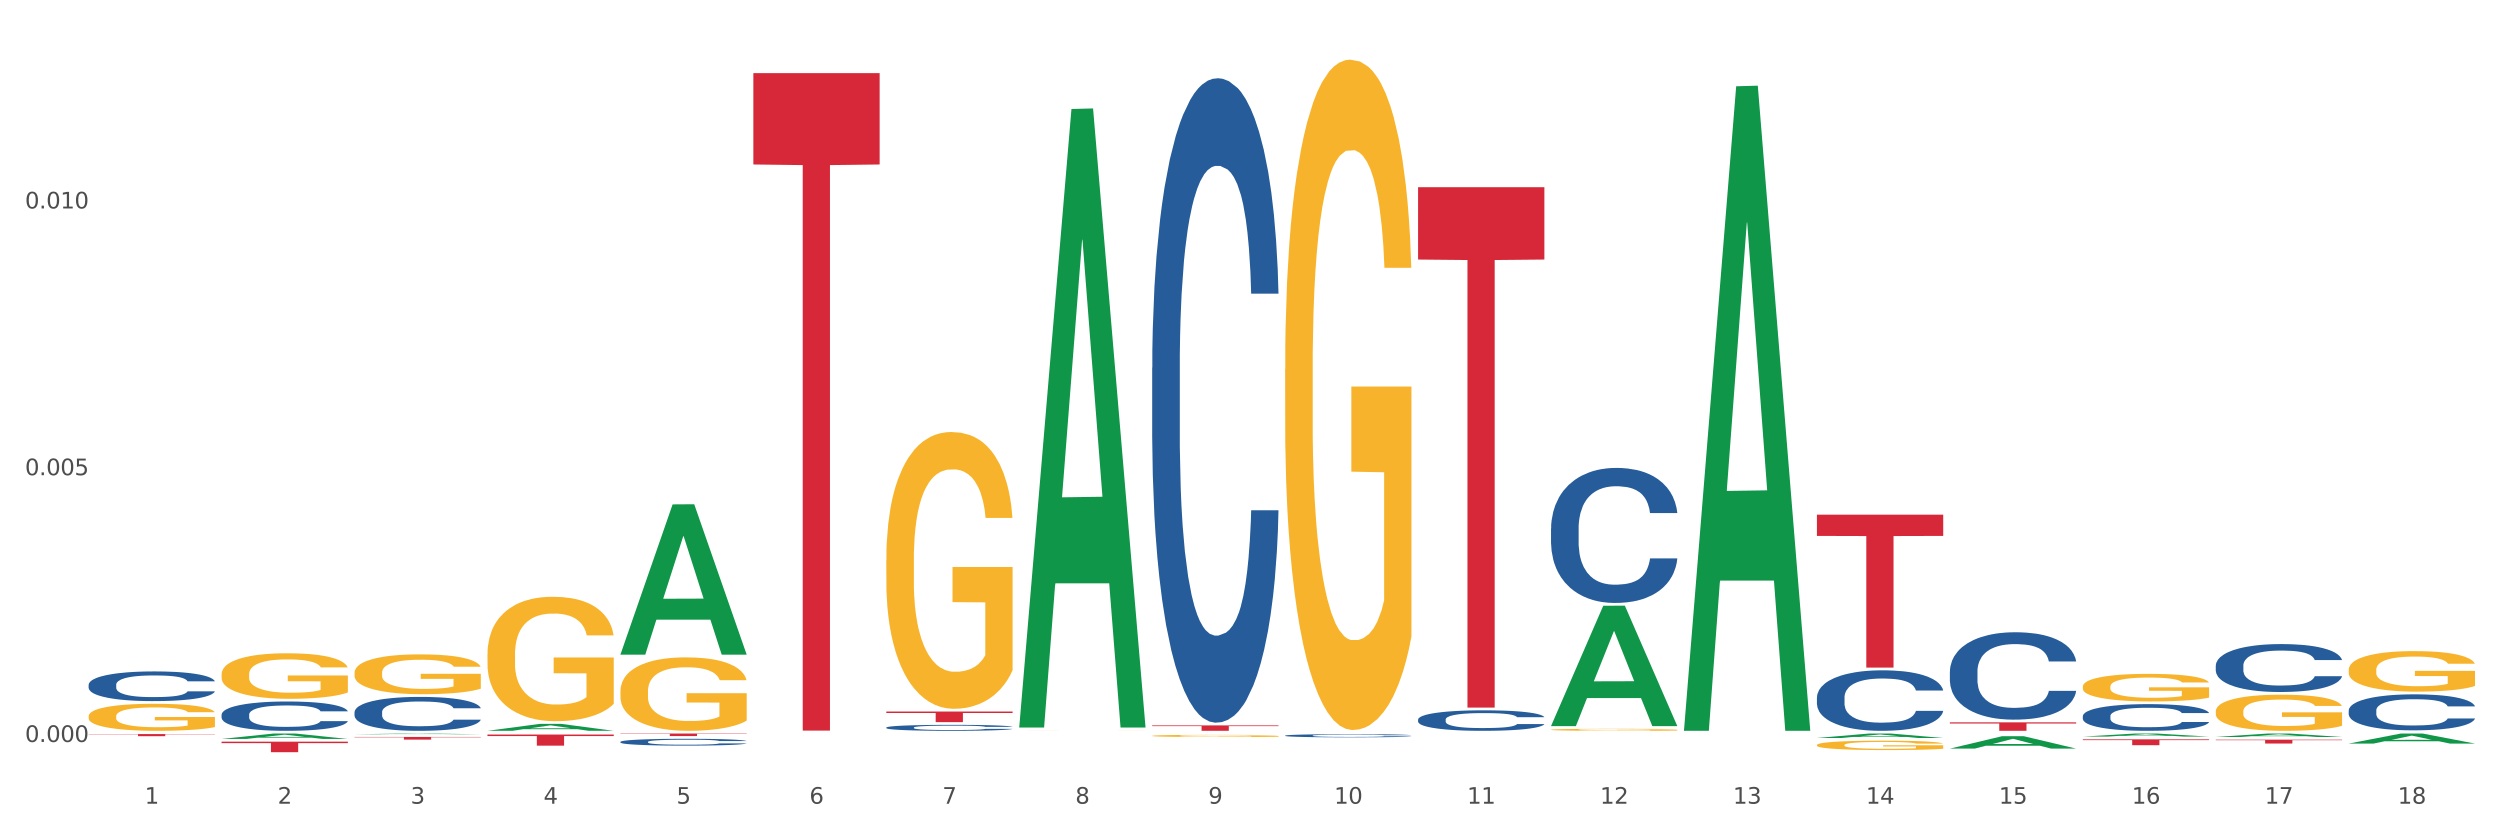 <?xml version="1.0" encoding="utf-8" standalone="no"?>
<!DOCTYPE svg PUBLIC "-//W3C//DTD SVG 1.1//EN"
  "http://www.w3.org/Graphics/SVG/1.1/DTD/svg11.dtd">
<svg xmlns:xlink="http://www.w3.org/1999/xlink" width="1080pt" height="360pt" viewBox="0 0 1080 360" xmlns="http://www.w3.org/2000/svg" version="1.1">
 <rect x="0" y="0" width="1080" height="360" fill="#333333" stroke="none"/>
 <defs>
  <style type="text/css">*{stroke-linejoin: round; stroke-linecap: butt}</style>
 </defs>
 <g id="figure_1">
  <g id="patch_1">
   <path d="M 0 360 
L 1080 360 
L 1080 0 
L 0 0 
z
" style="fill: #ffffff; stroke: #ffffff; stroke-linejoin: miter"/>
  </g>
  <g id="axes_1">
   <g id="matplotlib.axis_1">
    <g id="xtick_1">
     <g id="text_1">
      <!-- 1 -->
      <g style="fill: #4d4d4d" transform="translate(62.51 347.204) scale(0.096 -0.096)">
       <defs>
        <path id="DejaVuSans-31" d="M 794 531 
L 1825 531 
L 1825 4091 
L 703 3866 
L 703 4441 
L 1819 4666 
L 2450 4666 
L 2450 531 
L 3481 531 
L 3481 0 
L 794 0 
L 794 531 
z
" transform="scale(0.016)"/>
       </defs>
       <use xlink:href="#DejaVuSans-31"/>
      </g>
     </g>
    </g>
    <g id="xtick_2">
     <g id="text_2">
      <!-- 2 -->
      <g style="fill: #4d4d4d" transform="translate(119.942 347.204) scale(0.096 -0.096)">
       <defs>
        <path id="DejaVuSans-32" d="M 1228 531 
L 3431 531 
L 3431 0 
L 469 0 
L 469 531 
Q 828 903 1448 1529 
Q 2069 2156 2228 2338 
Q 2531 2678 2651 2914 
Q 2772 3150 2772 3378 
Q 2772 3750 2511 3984 
Q 2250 4219 1831 4219 
Q 1534 4219 1204 4116 
Q 875 4013 500 3803 
L 500 4441 
Q 881 4594 1212 4672 
Q 1544 4750 1819 4750 
Q 2544 4750 2975 4387 
Q 3406 4025 3406 3419 
Q 3406 3131 3298 2873 
Q 3191 2616 2906 2266 
Q 2828 2175 2409 1742 
Q 1991 1309 1228 531 
z
" transform="scale(0.016)"/>
       </defs>
       <use xlink:href="#DejaVuSans-32"/>
      </g>
     </g>
    </g>
    <g id="xtick_3">
     <g id="text_3">
      <!-- 3 -->
      <g style="fill: #4d4d4d" transform="translate(177.375 347.204) scale(0.096 -0.096)">
       <defs>
        <path id="DejaVuSans-33" d="M 2597 2516 
Q 3050 2419 3304 2112 
Q 3559 1806 3559 1356 
Q 3559 666 3084 287 
Q 2609 -91 1734 -91 
Q 1441 -91 1130 -33 
Q 819 25 488 141 
L 488 750 
Q 750 597 1062 519 
Q 1375 441 1716 441 
Q 2309 441 2620 675 
Q 2931 909 2931 1356 
Q 2931 1769 2642 2001 
Q 2353 2234 1838 2234 
L 1294 2234 
L 1294 2753 
L 1863 2753 
Q 2328 2753 2575 2939 
Q 2822 3125 2822 3475 
Q 2822 3834 2567 4026 
Q 2313 4219 1838 4219 
Q 1578 4219 1281 4162 
Q 984 4106 628 3988 
L 628 4550 
Q 988 4650 1302 4700 
Q 1616 4750 1894 4750 
Q 2613 4750 3031 4423 
Q 3450 4097 3450 3541 
Q 3450 3153 3228 2886 
Q 3006 2619 2597 2516 
z
" transform="scale(0.016)"/>
       </defs>
       <use xlink:href="#DejaVuSans-33"/>
      </g>
     </g>
    </g>
    <g id="xtick_4">
     <g id="text_4">
      <!-- 4 -->
      <g style="fill: #4d4d4d" transform="translate(234.808 347.204) scale(0.096 -0.096)">
       <defs>
        <path id="DejaVuSans-34" d="M 2419 4116 
L 825 1625 
L 2419 1625 
L 2419 4116 
z
M 2253 4666 
L 3047 4666 
L 3047 1625 
L 3713 1625 
L 3713 1100 
L 3047 1100 
L 3047 0 
L 2419 0 
L 2419 1100 
L 313 1100 
L 313 1709 
L 2253 4666 
z
" transform="scale(0.016)"/>
       </defs>
       <use xlink:href="#DejaVuSans-34"/>
      </g>
     </g>
    </g>
    <g id="xtick_5">
     <g id="text_5">
      <!-- 5 -->
      <g style="fill: #4d4d4d" transform="translate(292.24 347.204) scale(0.096 -0.096)">
       <defs>
        <path id="DejaVuSans-35" d="M 691 4666 
L 3169 4666 
L 3169 4134 
L 1269 4134 
L 1269 2991 
Q 1406 3038 1543 3061 
Q 1681 3084 1819 3084 
Q 2600 3084 3056 2656 
Q 3513 2228 3513 1497 
Q 3513 744 3044 326 
Q 2575 -91 1722 -91 
Q 1428 -91 1123 -41 
Q 819 9 494 109 
L 494 744 
Q 775 591 1075 516 
Q 1375 441 1709 441 
Q 2250 441 2565 725 
Q 2881 1009 2881 1497 
Q 2881 1984 2565 2268 
Q 2250 2553 1709 2553 
Q 1456 2553 1204 2497 
Q 953 2441 691 2322 
L 691 4666 
z
" transform="scale(0.016)"/>
       </defs>
       <use xlink:href="#DejaVuSans-35"/>
      </g>
     </g>
    </g>
    <g id="xtick_6">
     <g id="text_6">
      <!-- 6 -->
      <g style="fill: #4d4d4d" transform="translate(349.673 347.204) scale(0.096 -0.096)">
       <defs>
        <path id="DejaVuSans-36" d="M 2113 2584 
Q 1688 2584 1439 2293 
Q 1191 2003 1191 1497 
Q 1191 994 1439 701 
Q 1688 409 2113 409 
Q 2538 409 2786 701 
Q 3034 994 3034 1497 
Q 3034 2003 2786 2293 
Q 2538 2584 2113 2584 
z
M 3366 4563 
L 3366 3988 
Q 3128 4100 2886 4159 
Q 2644 4219 2406 4219 
Q 1781 4219 1451 3797 
Q 1122 3375 1075 2522 
Q 1259 2794 1537 2939 
Q 1816 3084 2150 3084 
Q 2853 3084 3261 2657 
Q 3669 2231 3669 1497 
Q 3669 778 3244 343 
Q 2819 -91 2113 -91 
Q 1303 -91 875 529 
Q 447 1150 447 2328 
Q 447 3434 972 4092 
Q 1497 4750 2381 4750 
Q 2619 4750 2861 4703 
Q 3103 4656 3366 4563 
z
" transform="scale(0.016)"/>
       </defs>
       <use xlink:href="#DejaVuSans-36"/>
      </g>
     </g>
    </g>
    <g id="xtick_7">
     <g id="text_7">
      <!-- 7 -->
      <g style="fill: #4d4d4d" transform="translate(407.106 347.204) scale(0.096 -0.096)">
       <defs>
        <path id="DejaVuSans-37" d="M 525 4666 
L 3525 4666 
L 3525 4397 
L 1831 0 
L 1172 0 
L 2766 4134 
L 525 4134 
L 525 4666 
z
" transform="scale(0.016)"/>
       </defs>
       <use xlink:href="#DejaVuSans-37"/>
      </g>
     </g>
    </g>
    <g id="xtick_8">
     <g id="text_8">
      <!-- 8 -->
      <g style="fill: #4d4d4d" transform="translate(464.538 347.204) scale(0.096 -0.096)">
       <defs>
        <path id="DejaVuSans-38" d="M 2034 2216 
Q 1584 2216 1326 1975 
Q 1069 1734 1069 1313 
Q 1069 891 1326 650 
Q 1584 409 2034 409 
Q 2484 409 2743 651 
Q 3003 894 3003 1313 
Q 3003 1734 2745 1975 
Q 2488 2216 2034 2216 
z
M 1403 2484 
Q 997 2584 770 2862 
Q 544 3141 544 3541 
Q 544 4100 942 4425 
Q 1341 4750 2034 4750 
Q 2731 4750 3128 4425 
Q 3525 4100 3525 3541 
Q 3525 3141 3298 2862 
Q 3072 2584 2669 2484 
Q 3125 2378 3379 2068 
Q 3634 1759 3634 1313 
Q 3634 634 3220 271 
Q 2806 -91 2034 -91 
Q 1263 -91 848 271 
Q 434 634 434 1313 
Q 434 1759 690 2068 
Q 947 2378 1403 2484 
z
M 1172 3481 
Q 1172 3119 1398 2916 
Q 1625 2713 2034 2713 
Q 2441 2713 2670 2916 
Q 2900 3119 2900 3481 
Q 2900 3844 2670 4047 
Q 2441 4250 2034 4250 
Q 1625 4250 1398 4047 
Q 1172 3844 1172 3481 
z
" transform="scale(0.016)"/>
       </defs>
       <use xlink:href="#DejaVuSans-38"/>
      </g>
     </g>
    </g>
    <g id="xtick_9">
     <g id="text_9">
      <!-- 9 -->
      <g style="fill: #4d4d4d" transform="translate(521.971 347.204) scale(0.096 -0.096)">
       <defs>
        <path id="DejaVuSans-39" d="M 703 97 
L 703 672 
Q 941 559 1184 500 
Q 1428 441 1663 441 
Q 2288 441 2617 861 
Q 2947 1281 2994 2138 
Q 2813 1869 2534 1725 
Q 2256 1581 1919 1581 
Q 1219 1581 811 2004 
Q 403 2428 403 3163 
Q 403 3881 828 4315 
Q 1253 4750 1959 4750 
Q 2769 4750 3195 4129 
Q 3622 3509 3622 2328 
Q 3622 1225 3098 567 
Q 2575 -91 1691 -91 
Q 1453 -91 1209 -44 
Q 966 3 703 97 
z
M 1959 2075 
Q 2384 2075 2632 2365 
Q 2881 2656 2881 3163 
Q 2881 3666 2632 3958 
Q 2384 4250 1959 4250 
Q 1534 4250 1286 3958 
Q 1038 3666 1038 3163 
Q 1038 2656 1286 2365 
Q 1534 2075 1959 2075 
z
" transform="scale(0.016)"/>
       </defs>
       <use xlink:href="#DejaVuSans-39"/>
      </g>
     </g>
    </g>
    <g id="xtick_10">
     <g id="text_10">
      <!-- 10 -->
      <g style="fill: #4d4d4d" transform="translate(576.35 347.204) scale(0.096 -0.096)">
       <defs>
        <path id="DejaVuSans-30" d="M 2034 4250 
Q 1547 4250 1301 3770 
Q 1056 3291 1056 2328 
Q 1056 1369 1301 889 
Q 1547 409 2034 409 
Q 2525 409 2770 889 
Q 3016 1369 3016 2328 
Q 3016 3291 2770 3770 
Q 2525 4250 2034 4250 
z
M 2034 4750 
Q 2819 4750 3233 4129 
Q 3647 3509 3647 2328 
Q 3647 1150 3233 529 
Q 2819 -91 2034 -91 
Q 1250 -91 836 529 
Q 422 1150 422 2328 
Q 422 3509 836 4129 
Q 1250 4750 2034 4750 
z
" transform="scale(0.016)"/>
       </defs>
       <use xlink:href="#DejaVuSans-31"/>
       <use xlink:href="#DejaVuSans-30" transform="translate(63.623 0)"/>
      </g>
     </g>
    </g>
    <g id="xtick_11">
     <g id="text_11">
      <!-- 11 -->
      <g style="fill: #4d4d4d" transform="translate(633.783 347.204) scale(0.096 -0.096)">
       <use xlink:href="#DejaVuSans-31"/>
       <use xlink:href="#DejaVuSans-31" transform="translate(63.623 0)"/>
      </g>
     </g>
    </g>
    <g id="xtick_12">
     <g id="text_12">
      <!-- 12 -->
      <g style="fill: #4d4d4d" transform="translate(691.215 347.204) scale(0.096 -0.096)">
       <use xlink:href="#DejaVuSans-31"/>
       <use xlink:href="#DejaVuSans-32" transform="translate(63.623 0)"/>
      </g>
     </g>
    </g>
    <g id="xtick_13">
     <g id="text_13">
      <!-- 13 -->
      <g style="fill: #4d4d4d" transform="translate(748.648 347.204) scale(0.096 -0.096)">
       <use xlink:href="#DejaVuSans-31"/>
       <use xlink:href="#DejaVuSans-33" transform="translate(63.623 0)"/>
      </g>
     </g>
    </g>
    <g id="xtick_14">
     <g id="text_14">
      <!-- 14 -->
      <g style="fill: #4d4d4d" transform="translate(806.081 347.204) scale(0.096 -0.096)">
       <use xlink:href="#DejaVuSans-31"/>
       <use xlink:href="#DejaVuSans-34" transform="translate(63.623 0)"/>
      </g>
     </g>
    </g>
    <g id="xtick_15">
     <g id="text_15">
      <!-- 15 -->
      <g style="fill: #4d4d4d" transform="translate(863.513 347.204) scale(0.096 -0.096)">
       <use xlink:href="#DejaVuSans-31"/>
       <use xlink:href="#DejaVuSans-35" transform="translate(63.623 0)"/>
      </g>
     </g>
    </g>
    <g id="xtick_16">
     <g id="text_16">
      <!-- 16 -->
      <g style="fill: #4d4d4d" transform="translate(920.946 347.204) scale(0.096 -0.096)">
       <use xlink:href="#DejaVuSans-31"/>
       <use xlink:href="#DejaVuSans-36" transform="translate(63.623 0)"/>
      </g>
     </g>
    </g>
    <g id="xtick_17">
     <g id="text_17">
      <!-- 17 -->
      <g style="fill: #4d4d4d" transform="translate(978.379 347.204) scale(0.096 -0.096)">
       <use xlink:href="#DejaVuSans-31"/>
       <use xlink:href="#DejaVuSans-37" transform="translate(63.623 0)"/>
      </g>
     </g>
    </g>
    <g id="xtick_18">
     <g id="text_18">
      <!-- 18 -->
      <g style="fill: #4d4d4d" transform="translate(1035.811 347.204) scale(0.096 -0.096)">
       <use xlink:href="#DejaVuSans-31"/>
       <use xlink:href="#DejaVuSans-38" transform="translate(63.623 0)"/>
      </g>
     </g>
    </g>
    <g id="xtick_19"/>
    <g id="xtick_20"/>
    <g id="xtick_21"/>
    <g id="xtick_22"/>
    <g id="xtick_23"/>
    <g id="xtick_24"/>
    <g id="xtick_25"/>
    <g id="xtick_26"/>
    <g id="xtick_27"/>
    <g id="xtick_28"/>
    <g id="xtick_29"/>
    <g id="xtick_30"/>
    <g id="xtick_31"/>
    <g id="xtick_32"/>
    <g id="xtick_33"/>
    <g id="xtick_34"/>
    <g id="xtick_35"/>
   </g>
   <g id="matplotlib.axis_2">
    <g id="ytick_1">
     <g id="text_19">
      <!-- 0.000 -->
      <g style="fill: #4d4d4d" transform="translate(10.8 320.527) scale(0.096 -0.096)">
       <defs>
        <path id="DejaVuSans-2e" d="M 684 794 
L 1344 794 
L 1344 0 
L 684 0 
L 684 794 
z
" transform="scale(0.016)"/>
       </defs>
       <use xlink:href="#DejaVuSans-30"/>
       <use xlink:href="#DejaVuSans-2e" transform="translate(63.623 0)"/>
       <use xlink:href="#DejaVuSans-30" transform="translate(95.41 0)"/>
       <use xlink:href="#DejaVuSans-30" transform="translate(159.033 0)"/>
       <use xlink:href="#DejaVuSans-30" transform="translate(222.656 0)"/>
      </g>
     </g>
    </g>
    <g id="ytick_2">
     <g id="text_20">
      <!-- 0.005 -->
      <g style="fill: #4d4d4d" transform="translate(10.8 205.292) scale(0.096 -0.096)">
       <use xlink:href="#DejaVuSans-30"/>
       <use xlink:href="#DejaVuSans-2e" transform="translate(63.623 0)"/>
       <use xlink:href="#DejaVuSans-30" transform="translate(95.41 0)"/>
       <use xlink:href="#DejaVuSans-30" transform="translate(159.033 0)"/>
       <use xlink:href="#DejaVuSans-35" transform="translate(222.656 0)"/>
      </g>
     </g>
    </g>
    <g id="ytick_3">
     <g id="text_21">
      <!-- 0.010 -->
      <g style="fill: #4d4d4d" transform="translate(10.8 90.057) scale(0.096 -0.096)">
       <use xlink:href="#DejaVuSans-30"/>
       <use xlink:href="#DejaVuSans-2e" transform="translate(63.623 0)"/>
       <use xlink:href="#DejaVuSans-30" transform="translate(95.41 0)"/>
       <use xlink:href="#DejaVuSans-31" transform="translate(159.033 0)"/>
       <use xlink:href="#DejaVuSans-30" transform="translate(222.656 0)"/>
      </g>
     </g>
    </g>
    <g id="ytick_4"/>
    <g id="ytick_5"/>
    <g id="ytick_6"/>
   </g>
   <g id="PolyCollection_1">
    <path d="M 95.716 320.389 
L 150.277 320.389 
L 150.277 321.023 
L 128.814 321.027 
L 128.814 324.95 
L 117.049 324.95 
L 117.049 321.027 
L 95.716 321.023 
L 95.716 320.393 
L 95.716 320.389 
z
" clip-path="url(#p2b5ab47836)" style="fill: #d62839"/>
    <path d="M 153.148 318.361 
L 207.709 318.361 
L 207.709 318.522 
L 186.247 318.523 
L 186.247 319.516 
L 174.482 319.516 
L 174.482 318.523 
L 153.148 318.522 
L 153.148 318.362 
L 153.148 318.361 
z
" clip-path="url(#p2b5ab47836)" style="fill: #d62839"/>
    <path d="M 268.014 316.88 
L 322.575 316.88 
L 322.575 317.034 
L 301.112 317.035 
L 301.112 317.993 
L 289.347 317.993 
L 289.347 317.035 
L 268.014 317.034 
L 268.014 316.881 
L 268.014 316.88 
z
" clip-path="url(#p2b5ab47836)" style="fill: #d62839"/>
    <path d="M 210.581 317.306 
L 265.142 317.306 
L 265.142 317.976 
L 243.68 317.98 
L 243.68 322.128 
L 231.914 322.128 
L 231.914 317.98 
L 210.581 317.976 
L 210.581 317.31 
L 210.581 317.306 
z
" clip-path="url(#p2b5ab47836)" style="fill: #d62839"/>
    <path d="M 899.774 319.38 
L 954.335 319.38 
L 954.335 319.736 
L 932.872 319.738 
L 932.872 321.939 
L 921.107 321.939 
L 921.107 319.738 
L 899.774 319.736 
L 899.774 319.383 
L 899.774 319.38 
z
" clip-path="url(#p2b5ab47836)" style="fill: #d62839"/>
    <path d="M 497.745 313.375 
L 552.306 313.375 
L 552.306 313.7 
L 530.843 313.702 
L 530.843 315.715 
L 519.078 315.715 
L 519.078 313.702 
L 497.745 313.7 
L 497.745 313.377 
L 497.745 313.375 
z
" clip-path="url(#p2b5ab47836)" style="fill: #d62839"/>
    <path d="M 382.879 307.37 
L 437.44 307.37 
L 437.44 308.009 
L 415.978 308.014 
L 415.978 311.969 
L 404.212 311.969 
L 404.212 308.014 
L 382.879 308.009 
L 382.879 307.375 
L 382.879 307.37 
z
" clip-path="url(#p2b5ab47836)" style="fill: #d62839"/>
    <path d="M 325.447 31.586 
L 380.008 31.586 
L 380.008 71.056 
L 358.545 71.323 
L 358.545 315.614 
L 346.78 315.614 
L 346.78 71.323 
L 325.447 71.056 
L 325.447 31.853 
L 325.447 31.586 
z
" clip-path="url(#p2b5ab47836)" style="fill: #d62839"/>
    <path d="M 842.341 323.394 
L 842.397 323.389 
L 864.896 318.041 
L 874.234 318.036 
L 896.902 323.404 
L 886.102 323.404 
L 881.209 322.154 
L 857.978 322.154 
L 857.809 322.174 
L 853.084 323.404 
L 842.341 323.404 
L 842.341 323.394 
L 860.903 321.408 
L 878.284 321.403 
L 869.678 319.18 
L 869.565 319.17 
L 869.453 319.185 
L 860.847 321.403 
L 860.903 321.408 
L 842.341 323.394 
z
" clip-path="url(#p2b5ab47836)" style="fill: #109648"/>
    <path d="M 784.908 318.809 
L 784.964 318.807 
L 807.464 316.881 
L 816.801 316.88 
L 839.469 318.812 
L 828.669 318.812 
L 823.776 318.362 
L 800.545 318.362 
L 800.376 318.37 
L 795.652 318.812 
L 784.908 318.812 
L 784.908 318.809 
L 803.47 318.094 
L 820.851 318.092 
L 812.245 317.292 
L 812.132 317.288 
L 812.02 317.293 
L 803.414 318.092 
L 803.47 318.094 
L 784.908 318.809 
z
" clip-path="url(#p2b5ab47836)" style="fill: #109648"/>
    <path d="M 899.774 318.213 
L 899.83 318.212 
L 922.329 316.881 
L 931.666 316.88 
L 954.335 318.216 
L 943.535 318.216 
L 938.641 317.905 
L 915.411 317.905 
L 915.242 317.91 
L 910.517 318.216 
L 899.774 318.216 
L 899.774 318.213 
L 918.336 317.719 
L 935.716 317.718 
L 927.11 317.164 
L 926.998 317.162 
L 926.885 317.166 
L 918.279 317.718 
L 918.336 317.719 
L 899.774 318.213 
z
" clip-path="url(#p2b5ab47836)" style="fill: #109648"/>
    <path d="M 727.475 315.192 
L 727.532 314.93 
L 750.031 37.27 
L 759.368 37.008 
L 782.036 315.715 
L 771.237 315.715 
L 766.343 250.814 
L 743.113 250.814 
L 742.944 251.861 
L 738.219 315.715 
L 727.475 315.715 
L 727.475 315.192 
L 746.037 212.083 
L 763.418 211.821 
L 754.812 96.413 
L 754.7 95.89 
L 754.587 96.675 
L 745.981 211.821 
L 746.037 212.083 
L 727.475 315.192 
z
" clip-path="url(#p2b5ab47836)" style="fill: #109648"/>
    <path d="M 670.043 313.585 
L 670.099 313.536 
L 692.598 261.687 
L 701.936 261.638 
L 724.604 313.682 
L 713.804 313.682 
L 708.91 301.563 
L 685.68 301.563 
L 685.511 301.759 
L 680.786 313.682 
L 670.043 313.682 
L 670.043 313.585 
L 688.605 294.331 
L 705.986 294.282 
L 697.38 272.731 
L 697.267 272.634 
L 697.155 272.78 
L 688.548 294.282 
L 688.605 294.331 
L 670.043 313.585 
z
" clip-path="url(#p2b5ab47836)" style="fill: #109648"/>
    <path d="M 440.312 313.786 
L 440.368 313.535 
L 462.868 47.09 
L 472.205 46.839 
L 494.873 314.288 
L 484.073 314.288 
L 479.18 252.009 
L 455.949 252.009 
L 455.78 253.013 
L 451.055 314.288 
L 440.312 314.288 
L 440.312 313.786 
L 458.874 214.842 
L 476.255 214.591 
L 467.649 103.845 
L 467.536 103.342 
L 467.424 104.096 
L 458.818 214.591 
L 458.874 214.842 
L 440.312 313.786 
z
" clip-path="url(#p2b5ab47836)" style="fill: #109648"/>
    <path d="M 268.014 282.703 
L 268.07 282.642 
L 290.569 217.893 
L 299.907 217.832 
L 322.575 282.825 
L 311.775 282.825 
L 306.882 267.69 
L 283.651 267.69 
L 283.482 267.935 
L 278.757 282.825 
L 268.014 282.825 
L 268.014 282.703 
L 286.576 258.658 
L 303.957 258.597 
L 295.351 231.685 
L 295.238 231.563 
L 295.126 231.746 
L 286.52 258.597 
L 286.576 258.658 
L 268.014 282.703 
z
" clip-path="url(#p2b5ab47836)" style="fill: #109648"/>
    <path d="M 210.581 315.709 
L 210.637 315.707 
L 233.137 312.723 
L 242.474 312.721 
L 265.142 315.715 
L 254.342 315.715 
L 249.449 315.018 
L 226.218 315.018 
L 226.049 315.029 
L 221.325 315.715 
L 210.581 315.715 
L 210.581 315.709 
L 229.143 314.602 
L 246.524 314.599 
L 237.918 313.359 
L 237.805 313.353 
L 237.693 313.362 
L 229.087 314.599 
L 229.143 314.602 
L 210.581 315.709 
z
" clip-path="url(#p2b5ab47836)" style="fill: #109648"/>
    <path d="M 95.716 319.22 
L 95.772 319.218 
L 118.271 316.882 
L 127.609 316.88 
L 150.277 319.224 
L 139.477 319.224 
L 134.583 318.678 
L 111.353 318.678 
L 111.184 318.687 
L 106.459 319.224 
L 95.716 319.224 
L 95.716 319.22 
L 114.278 318.353 
L 131.659 318.35 
L 123.052 317.379 
L 122.94 317.375 
L 122.827 317.382 
L 114.221 318.35 
L 114.278 318.353 
L 95.716 319.22 
z
" clip-path="url(#p2b5ab47836)" style="fill: #109648"/>
    <path d="M 38.283 317.108 
L 92.844 317.108 
L 92.844 317.237 
L 71.382 317.238 
L 71.382 318.034 
L 59.616 318.034 
L 59.616 317.238 
L 38.283 317.237 
L 38.283 317.109 
L 38.283 317.108 
z
" clip-path="url(#p2b5ab47836)" style="fill: #d62839"/>
    <path d="M 153.148 317.196 
L 153.205 317.196 
L 175.704 316.88 
L 185.041 316.88 
L 207.709 317.197 
L 196.91 317.197 
L 192.016 317.123 
L 168.785 317.123 
L 168.617 317.124 
L 163.892 317.197 
L 153.148 317.197 
L 153.148 317.196 
L 171.71 317.079 
L 189.091 317.079 
L 180.485 316.947 
L 180.373 316.947 
L 180.26 316.947 
L 171.654 317.079 
L 171.71 317.079 
L 153.148 317.196 
z
" clip-path="url(#p2b5ab47836)" style="fill: #109648"/>
    <path d="M 268.014 298.65 
L 268.078 298.621 
L 268.078 297.578 
L 268.207 296.68 
L 268.851 294.507 
L 269.817 292.71 
L 270.526 291.754 
L 271.235 290.972 
L 272.072 290.19 
L 273.103 289.378 
L 274.971 288.191 
L 276.13 287.582 
L 277.548 286.945 
L 280.124 286.018 
L 281.992 285.496 
L 283.925 285.061 
L 287.081 284.54 
L 289.143 284.308 
L 291.333 284.134 
L 293.974 284.018 
L 295.971 283.989 
L 300.351 284.076 
L 304.087 284.337 
L 305.891 284.54 
L 308.21 284.888 
L 309.434 285.119 
L 311.431 285.583 
L 313.492 286.191 
L 314.909 286.713 
L 317.035 287.698 
L 318.645 288.683 
L 320.127 289.9 
L 320.9 290.74 
L 321.48 291.522 
L 321.995 292.421 
L 322.51 293.84 
L 310.915 293.84 
L 310.465 292.826 
L 309.756 291.87 
L 308.725 290.943 
L 307.823 290.364 
L 306.277 289.639 
L 304.86 289.176 
L 303.379 288.828 
L 301.575 288.538 
L 300.158 288.393 
L 298.161 288.277 
L 294.231 288.306 
L 291.59 288.538 
L 289.787 288.828 
L 288.627 289.089 
L 287.597 289.378 
L 286.437 289.784 
L 285.084 290.393 
L 284.118 290.943 
L 283.152 291.638 
L 282.379 292.334 
L 281.67 293.145 
L 281.09 294.014 
L 280.64 294.912 
L 280.253 296.013 
L 279.931 297.839 
L 279.931 301.808 
L 280.06 302.706 
L 280.382 303.894 
L 280.768 304.792 
L 281.413 305.864 
L 281.992 306.589 
L 283.087 307.632 
L 284.311 308.501 
L 285.278 309.051 
L 286.244 309.515 
L 287.919 310.152 
L 289.787 310.674 
L 291.397 310.992 
L 293.587 311.282 
L 295.069 311.398 
L 296.357 311.456 
L 299.514 311.456 
L 301.768 311.369 
L 304.28 311.166 
L 306.213 310.906 
L 307.823 310.587 
L 309.627 310.065 
L 310.787 309.573 
L 310.787 303.517 
L 296.615 303.488 
L 296.615 299.461 
L 322.575 299.461 
L 322.575 311.282 
L 321.48 311.891 
L 320.256 312.441 
L 318.968 312.934 
L 317.035 313.542 
L 314.716 314.122 
L 312.655 314.527 
L 310.465 314.875 
L 307.888 315.194 
L 304.538 315.483 
L 302.477 315.599 
L 299.9 315.686 
L 296.873 315.715 
L 294.231 315.657 
L 291.655 315.512 
L 288.949 315.252 
L 286.308 314.875 
L 284.311 314.498 
L 282.314 314.035 
L 280.189 313.426 
L 278.514 312.847 
L 277.225 312.325 
L 275.808 311.659 
L 274.262 310.79 
L 273.103 310.007 
L 272.072 309.196 
L 270.977 308.153 
L 270.204 307.255 
L 269.431 306.125 
L 268.98 305.285 
L 268.465 303.981 
L 268.078 302.156 
L 268.014 298.65 
z
" clip-path="url(#p2b5ab47836)" style="fill: #f7b32b"/>
    <path d="M 210.581 282.647 
L 210.646 282.598 
L 210.646 280.831 
L 210.774 279.31 
L 211.419 275.629 
L 212.385 272.586 
L 213.093 270.966 
L 213.802 269.641 
L 214.639 268.316 
L 215.67 266.941 
L 217.538 264.929 
L 218.698 263.898 
L 220.115 262.819 
L 222.691 261.248 
L 224.56 260.364 
L 226.492 259.628 
L 229.648 258.745 
L 231.71 258.352 
L 233.9 258.058 
L 236.541 257.861 
L 238.538 257.812 
L 242.918 257.959 
L 246.655 258.401 
L 248.458 258.745 
L 250.777 259.334 
L 252.001 259.726 
L 253.998 260.512 
L 256.059 261.542 
L 257.477 262.426 
L 259.602 264.095 
L 261.213 265.763 
L 262.694 267.825 
L 263.467 269.248 
L 264.047 270.573 
L 264.562 272.095 
L 265.078 274.5 
L 253.483 274.5 
L 253.032 272.782 
L 252.323 271.162 
L 251.293 269.592 
L 250.391 268.61 
L 248.845 267.383 
L 247.428 266.598 
L 245.946 266.009 
L 244.142 265.518 
L 242.725 265.273 
L 240.728 265.076 
L 236.799 265.125 
L 234.158 265.518 
L 232.354 266.009 
L 231.194 266.451 
L 230.164 266.941 
L 229.004 267.628 
L 227.652 268.659 
L 226.685 269.592 
L 225.719 270.77 
L 224.946 271.948 
L 224.237 273.322 
L 223.658 274.794 
L 223.207 276.316 
L 222.82 278.181 
L 222.498 281.273 
L 222.498 287.997 
L 222.627 289.519 
L 222.949 291.531 
L 223.336 293.053 
L 223.98 294.869 
L 224.56 296.096 
L 225.655 297.863 
L 226.879 299.335 
L 227.845 300.268 
L 228.811 301.053 
L 230.486 302.133 
L 232.354 303.016 
L 233.964 303.556 
L 236.155 304.047 
L 237.636 304.243 
L 238.925 304.341 
L 242.081 304.341 
L 244.336 304.194 
L 246.848 303.85 
L 248.78 303.409 
L 250.391 302.869 
L 252.194 301.985 
L 253.354 301.151 
L 253.354 290.893 
L 239.182 290.844 
L 239.182 284.022 
L 265.142 284.022 
L 265.142 304.047 
L 264.047 305.077 
L 262.823 306.01 
L 261.535 306.844 
L 259.602 307.875 
L 257.283 308.857 
L 255.222 309.544 
L 253.032 310.133 
L 250.455 310.673 
L 247.105 311.164 
L 245.044 311.36 
L 242.467 311.507 
L 239.44 311.556 
L 236.799 311.458 
L 234.222 311.213 
L 231.517 310.771 
L 228.875 310.133 
L 226.879 309.495 
L 224.882 308.709 
L 222.756 307.679 
L 221.081 306.697 
L 219.793 305.814 
L 218.376 304.685 
L 216.83 303.212 
L 215.67 301.887 
L 214.639 300.513 
L 213.544 298.746 
L 212.771 297.224 
L 211.998 295.31 
L 211.547 293.887 
L 211.032 291.678 
L 210.646 288.586 
L 210.581 282.647 
z
" clip-path="url(#p2b5ab47836)" style="fill: #f7b32b"/>
    <path d="M 153.148 290.641 
L 153.213 290.625 
L 153.213 290.06 
L 153.342 289.573 
L 153.986 288.394 
L 154.952 287.42 
L 155.661 286.901 
L 156.369 286.477 
L 157.207 286.053 
L 158.237 285.613 
L 160.105 284.969 
L 161.265 284.639 
L 162.682 284.293 
L 165.259 283.79 
L 167.127 283.507 
L 169.059 283.272 
L 172.216 282.989 
L 174.277 282.863 
L 176.467 282.769 
L 179.108 282.706 
L 181.105 282.69 
L 185.486 282.737 
L 189.222 282.879 
L 191.026 282.989 
L 193.345 283.177 
L 194.568 283.303 
L 196.565 283.555 
L 198.627 283.885 
L 200.044 284.167 
L 202.17 284.702 
L 203.78 285.236 
L 205.262 285.896 
L 206.035 286.351 
L 206.614 286.776 
L 207.13 287.263 
L 207.645 288.033 
L 196.05 288.033 
L 195.599 287.483 
L 194.891 286.964 
L 193.86 286.461 
L 192.958 286.147 
L 191.412 285.754 
L 189.995 285.503 
L 188.513 285.314 
L 186.71 285.157 
L 185.292 285.079 
L 183.295 285.016 
L 179.366 285.032 
L 176.725 285.157 
L 174.921 285.314 
L 173.762 285.456 
L 172.731 285.613 
L 171.572 285.833 
L 170.219 286.163 
L 169.253 286.461 
L 168.286 286.839 
L 167.513 287.216 
L 166.805 287.656 
L 166.225 288.127 
L 165.774 288.614 
L 165.388 289.211 
L 165.066 290.201 
L 165.066 292.354 
L 165.194 292.841 
L 165.516 293.485 
L 165.903 293.972 
L 166.547 294.554 
L 167.127 294.947 
L 168.222 295.512 
L 169.446 295.984 
L 170.412 296.282 
L 171.378 296.534 
L 173.053 296.879 
L 174.921 297.162 
L 176.532 297.335 
L 178.722 297.492 
L 180.203 297.555 
L 181.492 297.586 
L 184.648 297.586 
L 186.903 297.539 
L 189.415 297.429 
L 191.348 297.288 
L 192.958 297.115 
L 194.762 296.832 
L 195.921 296.565 
L 195.921 293.281 
L 181.749 293.265 
L 181.749 291.081 
L 207.709 291.081 
L 207.709 297.492 
L 206.614 297.822 
L 205.39 298.121 
L 204.102 298.388 
L 202.17 298.718 
L 199.851 299.032 
L 197.789 299.252 
L 195.599 299.44 
L 193.022 299.613 
L 189.673 299.77 
L 187.611 299.833 
L 185.035 299.88 
L 182.007 299.896 
L 179.366 299.865 
L 176.789 299.786 
L 174.084 299.645 
L 171.443 299.44 
L 169.446 299.236 
L 167.449 298.985 
L 165.323 298.655 
L 163.648 298.341 
L 162.36 298.058 
L 160.943 297.696 
L 159.397 297.225 
L 158.237 296.801 
L 157.207 296.361 
L 156.112 295.795 
L 155.339 295.308 
L 154.566 294.695 
L 154.115 294.239 
L 153.599 293.532 
L 153.213 292.542 
L 153.148 290.641 
z
" clip-path="url(#p2b5ab47836)" style="fill: #f7b32b"/>
    <path d="M 95.716 291.308 
L 95.78 291.29 
L 95.78 290.644 
L 95.909 290.087 
L 96.553 288.74 
L 97.519 287.627 
L 98.228 287.035 
L 98.937 286.55 
L 99.774 286.065 
L 100.805 285.562 
L 102.673 284.826 
L 103.832 284.449 
L 105.249 284.054 
L 107.826 283.479 
L 109.694 283.156 
L 111.627 282.887 
L 114.783 282.563 
L 116.844 282.42 
L 119.035 282.312 
L 121.676 282.24 
L 123.673 282.222 
L 128.053 282.276 
L 131.789 282.438 
L 133.593 282.563 
L 135.912 282.779 
L 137.136 282.922 
L 139.133 283.21 
L 141.194 283.587 
L 142.611 283.91 
L 144.737 284.521 
L 146.347 285.131 
L 147.829 285.885 
L 148.602 286.406 
L 149.182 286.891 
L 149.697 287.448 
L 150.212 288.327 
L 138.617 288.327 
L 138.166 287.699 
L 137.458 287.106 
L 136.427 286.532 
L 135.525 286.173 
L 133.979 285.724 
L 132.562 285.436 
L 131.081 285.221 
L 129.277 285.041 
L 127.86 284.952 
L 125.863 284.88 
L 121.933 284.898 
L 119.292 285.041 
L 117.489 285.221 
L 116.329 285.383 
L 115.298 285.562 
L 114.139 285.813 
L 112.786 286.191 
L 111.82 286.532 
L 110.854 286.963 
L 110.081 287.394 
L 109.372 287.896 
L 108.792 288.435 
L 108.341 288.992 
L 107.955 289.674 
L 107.633 290.805 
L 107.633 293.265 
L 107.762 293.822 
L 108.084 294.558 
L 108.47 295.115 
L 109.114 295.779 
L 109.694 296.228 
L 110.789 296.875 
L 112.013 297.413 
L 112.979 297.755 
L 113.946 298.042 
L 115.621 298.437 
L 117.489 298.76 
L 119.099 298.958 
L 121.289 299.137 
L 122.771 299.209 
L 124.059 299.245 
L 127.216 299.245 
L 129.47 299.191 
L 131.982 299.065 
L 133.915 298.904 
L 135.525 298.706 
L 137.329 298.383 
L 138.488 298.078 
L 138.488 294.325 
L 124.317 294.307 
L 124.317 291.811 
L 150.277 291.811 
L 150.277 299.137 
L 149.182 299.514 
L 147.958 299.856 
L 146.669 300.161 
L 144.737 300.538 
L 142.418 300.897 
L 140.357 301.148 
L 138.166 301.364 
L 135.59 301.561 
L 132.24 301.741 
L 130.179 301.813 
L 127.602 301.867 
L 124.574 301.885 
L 121.933 301.849 
L 119.357 301.759 
L 116.651 301.597 
L 114.01 301.364 
L 112.013 301.13 
L 110.016 300.843 
L 107.89 300.466 
L 106.216 300.107 
L 104.927 299.784 
L 103.51 299.371 
L 101.964 298.832 
L 100.805 298.347 
L 99.774 297.844 
L 98.679 297.198 
L 97.906 296.641 
L 97.133 295.941 
L 96.682 295.42 
L 96.167 294.612 
L 95.78 293.481 
L 95.716 291.308 
z
" clip-path="url(#p2b5ab47836)" style="fill: #f7b32b"/>
    <path d="M 899.774 296.616 
L 899.838 296.605 
L 899.838 296.214 
L 899.967 295.877 
L 900.611 295.061 
L 901.577 294.386 
L 902.286 294.028 
L 902.994 293.734 
L 903.832 293.44 
L 904.862 293.136 
L 906.731 292.69 
L 907.89 292.461 
L 909.307 292.222 
L 911.884 291.874 
L 913.752 291.678 
L 915.684 291.515 
L 918.841 291.319 
L 920.902 291.232 
L 923.092 291.167 
L 925.734 291.123 
L 927.73 291.113 
L 932.111 291.145 
L 935.847 291.243 
L 937.651 291.319 
L 939.97 291.45 
L 941.194 291.537 
L 943.19 291.711 
L 945.252 291.939 
L 946.669 292.135 
L 948.795 292.505 
L 950.405 292.875 
L 951.887 293.331 
L 952.66 293.647 
L 953.24 293.941 
L 953.755 294.278 
L 954.27 294.811 
L 942.675 294.811 
L 942.224 294.43 
L 941.516 294.071 
L 940.485 293.723 
L 939.583 293.505 
L 938.037 293.234 
L 936.62 293.06 
L 935.138 292.929 
L 933.335 292.82 
L 931.918 292.766 
L 929.921 292.722 
L 925.991 292.733 
L 923.35 292.82 
L 921.546 292.929 
L 920.387 293.027 
L 919.356 293.136 
L 918.197 293.288 
L 916.844 293.516 
L 915.878 293.723 
L 914.911 293.984 
L 914.138 294.245 
L 913.43 294.55 
L 912.85 294.876 
L 912.399 295.213 
L 912.013 295.626 
L 911.691 296.312 
L 911.691 297.802 
L 911.819 298.139 
L 912.142 298.585 
L 912.528 298.922 
L 913.172 299.324 
L 913.752 299.596 
L 914.847 299.988 
L 916.071 300.314 
L 917.037 300.521 
L 918.003 300.695 
L 919.678 300.934 
L 921.546 301.13 
L 923.157 301.25 
L 925.347 301.358 
L 926.829 301.402 
L 928.117 301.424 
L 931.273 301.424 
L 933.528 301.391 
L 936.04 301.315 
L 937.973 301.217 
L 939.583 301.097 
L 941.387 300.902 
L 942.546 300.717 
L 942.546 298.443 
L 928.375 298.433 
L 928.375 296.921 
L 954.335 296.921 
L 954.335 301.358 
L 953.24 301.587 
L 952.016 301.793 
L 950.727 301.978 
L 948.795 302.207 
L 946.476 302.424 
L 944.414 302.577 
L 942.224 302.707 
L 939.648 302.827 
L 936.298 302.936 
L 934.237 302.979 
L 931.66 303.012 
L 928.632 303.023 
L 925.991 303.001 
L 923.415 302.946 
L 920.709 302.849 
L 918.068 302.707 
L 916.071 302.566 
L 914.074 302.392 
L 911.948 302.163 
L 910.273 301.946 
L 908.985 301.75 
L 907.568 301.5 
L 906.022 301.174 
L 904.862 300.88 
L 903.832 300.575 
L 902.737 300.184 
L 901.964 299.847 
L 901.191 299.422 
L 900.74 299.107 
L 900.224 298.618 
L 899.838 297.932 
L 899.774 296.616 
z
" clip-path="url(#p2b5ab47836)" style="fill: #f7b32b"/>
    <path d="M 612.61 80.881 
L 667.171 80.881 
L 667.171 112.122 
L 645.709 112.333 
L 645.709 305.69 
L 633.943 305.69 
L 633.943 112.333 
L 612.61 112.122 
L 612.61 81.092 
L 612.61 80.881 
z
" clip-path="url(#p2b5ab47836)" style="fill: #d62839"/>
    <path d="M 784.908 222.33 
L 839.469 222.33 
L 839.469 231.513 
L 818.007 231.575 
L 818.007 288.412 
L 806.241 288.412 
L 806.241 231.575 
L 784.908 231.513 
L 784.908 222.392 
L 784.908 222.33 
z
" clip-path="url(#p2b5ab47836)" style="fill: #d62839"/>
    <path d="M 842.341 312.054 
L 896.902 312.054 
L 896.902 312.562 
L 875.439 312.566 
L 875.439 315.715 
L 863.674 315.715 
L 863.674 312.566 
L 842.341 312.562 
L 842.341 312.057 
L 842.341 312.054 
z
" clip-path="url(#p2b5ab47836)" style="fill: #d62839"/>
    <path d="M 555.177 159.589 
L 555.242 159.325 
L 555.242 149.803 
L 555.371 141.604 
L 556.015 121.768 
L 556.981 105.37 
L 557.69 96.642 
L 558.398 89.501 
L 559.236 82.359 
L 560.266 74.954 
L 562.134 64.11 
L 563.294 58.556 
L 564.711 52.737 
L 567.288 44.274 
L 569.156 39.513 
L 571.088 35.545 
L 574.245 30.785 
L 576.306 28.669 
L 578.496 27.082 
L 581.137 26.024 
L 583.134 25.759 
L 587.515 26.553 
L 591.251 28.933 
L 593.054 30.785 
L 595.373 33.959 
L 596.597 36.074 
L 598.594 40.306 
L 600.656 45.86 
L 602.073 50.621 
L 604.199 59.614 
L 605.809 68.606 
L 607.291 79.715 
L 608.064 87.385 
L 608.643 94.526 
L 609.159 102.725 
L 609.674 115.685 
L 598.079 115.685 
L 597.628 106.428 
L 596.919 97.7 
L 595.889 89.236 
L 594.987 83.946 
L 593.441 77.334 
L 592.024 73.102 
L 590.542 69.929 
L 588.738 67.284 
L 587.321 65.961 
L 585.324 64.903 
L 581.395 65.168 
L 578.754 67.284 
L 576.95 69.929 
L 575.791 72.309 
L 574.76 74.954 
L 573.601 78.657 
L 572.248 84.211 
L 571.282 89.236 
L 570.315 95.584 
L 569.542 101.931 
L 568.834 109.337 
L 568.254 117.272 
L 567.803 125.471 
L 567.417 135.521 
L 567.094 152.184 
L 567.094 188.418 
L 567.223 196.617 
L 567.545 207.461 
L 567.932 215.66 
L 568.576 225.446 
L 569.156 232.059 
L 570.251 241.58 
L 571.475 249.515 
L 572.441 254.54 
L 573.407 258.772 
L 575.082 264.59 
L 576.95 269.351 
L 578.561 272.26 
L 580.751 274.905 
L 582.232 275.963 
L 583.521 276.492 
L 586.677 276.492 
L 588.932 275.699 
L 591.444 273.847 
L 593.377 271.467 
L 594.987 268.558 
L 596.791 263.797 
L 597.95 259.301 
L 597.95 204.023 
L 583.778 203.759 
L 583.778 166.995 
L 609.738 166.995 
L 609.738 274.905 
L 608.643 280.459 
L 607.419 285.485 
L 606.131 289.981 
L 604.199 295.535 
L 601.88 300.825 
L 599.818 304.528 
L 597.628 307.702 
L 595.051 310.611 
L 591.702 313.256 
L 589.64 314.314 
L 587.064 315.107 
L 584.036 315.372 
L 581.395 314.843 
L 578.818 313.52 
L 576.113 311.14 
L 573.472 307.702 
L 571.475 304.263 
L 569.478 300.031 
L 567.352 294.477 
L 565.677 289.188 
L 564.389 284.427 
L 562.972 278.344 
L 561.426 270.409 
L 560.266 263.268 
L 559.236 255.862 
L 558.14 246.341 
L 557.367 238.142 
L 556.594 227.827 
L 556.144 220.157 
L 555.628 208.255 
L 555.242 191.592 
L 555.177 159.589 
z
" clip-path="url(#p2b5ab47836)" style="fill: #f7b32b"/>
    <path d="M 784.908 321.85 
L 784.973 321.847 
L 784.973 321.713 
L 785.101 321.599 
L 785.746 321.321 
L 786.712 321.091 
L 787.42 320.969 
L 788.129 320.869 
L 788.966 320.769 
L 789.997 320.666 
L 791.865 320.514 
L 793.025 320.436 
L 794.442 320.354 
L 797.018 320.236 
L 798.887 320.169 
L 800.819 320.114 
L 803.976 320.047 
L 806.037 320.018 
L 808.227 319.995 
L 810.868 319.981 
L 812.865 319.977 
L 817.245 319.988 
L 820.982 320.021 
L 822.785 320.047 
L 825.104 320.092 
L 826.328 320.121 
L 828.325 320.18 
L 830.386 320.258 
L 831.804 320.325 
L 833.929 320.451 
L 835.54 320.577 
L 837.021 320.732 
L 837.794 320.84 
L 838.374 320.94 
L 838.889 321.054 
L 839.405 321.236 
L 827.81 321.236 
L 827.359 321.106 
L 826.65 320.984 
L 825.62 320.865 
L 824.718 320.791 
L 823.172 320.699 
L 821.755 320.64 
L 820.273 320.595 
L 818.469 320.558 
L 817.052 320.54 
L 815.055 320.525 
L 811.126 320.529 
L 808.485 320.558 
L 806.681 320.595 
L 805.522 320.628 
L 804.491 320.666 
L 803.331 320.717 
L 801.979 320.795 
L 801.012 320.865 
L 800.046 320.954 
L 799.273 321.043 
L 798.564 321.147 
L 797.985 321.258 
L 797.534 321.373 
L 797.147 321.513 
L 796.825 321.747 
L 796.825 322.254 
L 796.954 322.369 
L 797.276 322.521 
L 797.663 322.635 
L 798.307 322.772 
L 798.887 322.865 
L 799.982 322.998 
L 801.206 323.109 
L 802.172 323.18 
L 803.138 323.239 
L 804.813 323.32 
L 806.681 323.387 
L 808.291 323.428 
L 810.482 323.465 
L 811.963 323.48 
L 813.252 323.487 
L 816.408 323.487 
L 818.663 323.476 
L 821.175 323.45 
L 823.107 323.417 
L 824.718 323.376 
L 826.521 323.309 
L 827.681 323.246 
L 827.681 322.472 
L 813.509 322.469 
L 813.509 321.954 
L 839.469 321.954 
L 839.469 323.465 
L 838.374 323.542 
L 837.15 323.613 
L 835.862 323.676 
L 833.929 323.754 
L 831.61 323.828 
L 829.549 323.879 
L 827.359 323.924 
L 824.782 323.965 
L 821.432 324.002 
L 819.371 324.016 
L 816.794 324.028 
L 813.767 324.031 
L 811.126 324.024 
L 808.549 324.005 
L 805.844 323.972 
L 803.203 323.924 
L 801.206 323.876 
L 799.209 323.816 
L 797.083 323.739 
L 795.408 323.665 
L 794.12 323.598 
L 792.703 323.513 
L 791.157 323.402 
L 789.997 323.302 
L 788.966 323.198 
L 787.871 323.065 
L 787.098 322.95 
L 786.325 322.806 
L 785.874 322.698 
L 785.359 322.532 
L 784.973 322.298 
L 784.908 321.85 
z
" clip-path="url(#p2b5ab47836)" style="fill: #f7b32b"/>
    <path d="M 670.043 315.248 
L 670.107 315.247 
L 670.107 315.219 
L 670.236 315.194 
L 670.88 315.135 
L 671.846 315.085 
L 672.555 315.059 
L 673.264 315.038 
L 674.101 315.017 
L 675.132 314.994 
L 677 314.962 
L 678.159 314.945 
L 679.576 314.928 
L 682.153 314.902 
L 684.021 314.888 
L 685.954 314.876 
L 689.11 314.862 
L 691.171 314.856 
L 693.362 314.851 
L 696.003 314.848 
L 698 314.847 
L 702.38 314.849 
L 706.116 314.856 
L 707.92 314.862 
L 710.239 314.871 
L 711.463 314.878 
L 713.46 314.89 
L 715.521 314.907 
L 716.938 314.921 
L 719.064 314.948 
L 720.674 314.975 
L 722.156 315.009 
L 722.929 315.032 
L 723.509 315.053 
L 724.024 315.078 
L 724.539 315.116 
L 712.944 315.116 
L 712.493 315.089 
L 711.785 315.062 
L 710.754 315.037 
L 709.852 315.021 
L 708.306 315.001 
L 706.889 314.989 
L 705.408 314.979 
L 703.604 314.971 
L 702.187 314.967 
L 700.19 314.964 
L 696.26 314.965 
L 693.619 314.971 
L 691.816 314.979 
L 690.656 314.986 
L 689.625 314.994 
L 688.466 315.005 
L 687.113 315.022 
L 686.147 315.037 
L 685.181 315.056 
L 684.408 315.075 
L 683.699 315.097 
L 683.119 315.121 
L 682.668 315.146 
L 682.282 315.176 
L 681.96 315.226 
L 681.96 315.334 
L 682.089 315.359 
L 682.411 315.392 
L 682.797 315.416 
L 683.441 315.445 
L 684.021 315.465 
L 685.116 315.494 
L 686.34 315.518 
L 687.306 315.533 
L 688.273 315.545 
L 689.948 315.563 
L 691.816 315.577 
L 693.426 315.586 
L 695.616 315.594 
L 697.098 315.597 
L 698.386 315.599 
L 701.543 315.599 
L 703.797 315.596 
L 706.309 315.591 
L 708.242 315.583 
L 709.852 315.575 
L 711.656 315.56 
L 712.816 315.547 
L 712.816 315.381 
L 698.644 315.38 
L 698.644 315.27 
L 724.604 315.27 
L 724.604 315.594 
L 723.509 315.61 
L 722.285 315.625 
L 720.996 315.639 
L 719.064 315.656 
L 716.745 315.671 
L 714.684 315.683 
L 712.493 315.692 
L 709.917 315.701 
L 706.567 315.709 
L 704.506 315.712 
L 701.929 315.714 
L 698.901 315.715 
L 696.26 315.714 
L 693.684 315.71 
L 690.978 315.702 
L 688.337 315.692 
L 686.34 315.682 
L 684.343 315.669 
L 682.218 315.652 
L 680.543 315.637 
L 679.254 315.622 
L 677.837 315.604 
L 676.291 315.58 
L 675.132 315.559 
L 674.101 315.537 
L 673.006 315.508 
L 672.233 315.484 
L 671.46 315.453 
L 671.009 315.43 
L 670.494 315.394 
L 670.107 315.344 
L 670.043 315.248 
z
" clip-path="url(#p2b5ab47836)" style="fill: #f7b32b"/>
    <path d="M 1014.639 321.217 
L 1014.695 321.213 
L 1037.195 316.884 
L 1046.532 316.88 
L 1069.2 321.225 
L 1058.4 321.225 
L 1053.507 320.213 
L 1030.276 320.213 
L 1030.107 320.23 
L 1025.382 321.225 
L 1014.639 321.225 
L 1014.639 321.217 
L 1033.201 319.609 
L 1050.582 319.605 
L 1041.976 317.806 
L 1041.863 317.798 
L 1041.751 317.81 
L 1033.145 319.605 
L 1033.201 319.609 
L 1014.639 321.217 
z
" clip-path="url(#p2b5ab47836)" style="fill: #109648"/>
    <path d="M 957.206 318.378 
L 957.262 318.376 
L 979.762 316.881 
L 989.099 316.88 
L 1011.767 318.381 
L 1000.968 318.381 
L 996.074 318.031 
L 972.843 318.031 
L 972.675 318.037 
L 967.95 318.381 
L 957.206 318.381 
L 957.206 318.378 
L 975.768 317.823 
L 993.149 317.821 
L 984.543 317.2 
L 984.431 317.197 
L 984.318 317.201 
L 975.712 317.821 
L 975.768 317.823 
L 957.206 318.378 
z
" clip-path="url(#p2b5ab47836)" style="fill: #109648"/>
    <path d="M 957.206 307.321 
L 957.271 307.306 
L 957.271 306.793 
L 957.399 306.352 
L 958.044 305.283 
L 959.01 304.399 
L 959.718 303.929 
L 960.427 303.544 
L 961.264 303.159 
L 962.295 302.76 
L 964.163 302.176 
L 965.323 301.877 
L 966.74 301.563 
L 969.317 301.107 
L 971.185 300.85 
L 973.117 300.637 
L 976.274 300.38 
L 978.335 300.266 
L 980.525 300.181 
L 983.166 300.124 
L 985.163 300.109 
L 989.543 300.152 
L 993.28 300.28 
L 995.083 300.38 
L 997.402 300.551 
L 998.626 300.665 
L 1000.623 300.893 
L 1002.685 301.192 
L 1004.102 301.449 
L 1006.227 301.934 
L 1007.838 302.418 
L 1009.319 303.017 
L 1010.092 303.43 
L 1010.672 303.815 
L 1011.188 304.257 
L 1011.703 304.955 
L 1000.108 304.955 
L 999.657 304.456 
L 998.948 303.986 
L 997.918 303.53 
L 997.016 303.245 
L 995.47 302.888 
L 994.053 302.66 
L 992.571 302.489 
L 990.767 302.347 
L 989.35 302.276 
L 987.353 302.219 
L 983.424 302.233 
L 980.783 302.347 
L 978.979 302.489 
L 977.82 302.618 
L 976.789 302.76 
L 975.629 302.96 
L 974.277 303.259 
L 973.31 303.53 
L 972.344 303.872 
L 971.571 304.214 
L 970.863 304.613 
L 970.283 305.04 
L 969.832 305.482 
L 969.445 306.024 
L 969.123 306.922 
L 969.123 308.874 
L 969.252 309.316 
L 969.574 309.9 
L 969.961 310.342 
L 970.605 310.869 
L 971.185 311.226 
L 972.28 311.739 
L 973.504 312.166 
L 974.47 312.437 
L 975.436 312.665 
L 977.111 312.979 
L 978.979 313.235 
L 980.59 313.392 
L 982.78 313.535 
L 984.261 313.592 
L 985.55 313.62 
L 988.706 313.62 
L 990.961 313.577 
L 993.473 313.478 
L 995.405 313.349 
L 997.016 313.193 
L 998.82 312.936 
L 999.979 312.694 
L 999.979 309.715 
L 985.807 309.701 
L 985.807 307.72 
L 1011.767 307.72 
L 1011.767 313.535 
L 1010.672 313.834 
L 1009.448 314.105 
L 1008.16 314.347 
L 1006.227 314.646 
L 1003.908 314.931 
L 1001.847 315.131 
L 999.657 315.302 
L 997.08 315.459 
L 993.731 315.601 
L 991.669 315.658 
L 989.093 315.701 
L 986.065 315.715 
L 983.424 315.687 
L 980.847 315.615 
L 978.142 315.487 
L 975.501 315.302 
L 973.504 315.117 
L 971.507 314.888 
L 969.381 314.589 
L 967.706 314.304 
L 966.418 314.048 
L 965.001 313.72 
L 963.455 313.292 
L 962.295 312.907 
L 961.264 312.508 
L 960.169 311.995 
L 959.396 311.554 
L 958.623 310.998 
L 958.172 310.584 
L 957.657 309.943 
L 957.271 309.045 
L 957.206 307.321 
z
" clip-path="url(#p2b5ab47836)" style="fill: #f7b32b"/>
    <path d="M 1014.639 289.375 
L 1014.703 289.359 
L 1014.703 288.783 
L 1014.832 288.288 
L 1015.476 287.089 
L 1016.443 286.098 
L 1017.151 285.57 
L 1017.86 285.139 
L 1018.697 284.707 
L 1019.728 284.26 
L 1021.596 283.604 
L 1022.755 283.269 
L 1024.173 282.917 
L 1026.749 282.406 
L 1028.617 282.118 
L 1030.55 281.878 
L 1033.706 281.59 
L 1035.768 281.463 
L 1037.958 281.367 
L 1040.599 281.303 
L 1042.596 281.287 
L 1046.976 281.335 
L 1050.712 281.478 
L 1052.516 281.59 
L 1054.835 281.782 
L 1056.059 281.91 
L 1058.056 282.166 
L 1060.117 282.501 
L 1061.534 282.789 
L 1063.66 283.333 
L 1065.271 283.876 
L 1066.752 284.547 
L 1067.525 285.011 
L 1068.105 285.443 
L 1068.62 285.938 
L 1069.136 286.721 
L 1057.541 286.721 
L 1057.09 286.162 
L 1056.381 285.634 
L 1055.35 285.123 
L 1054.449 284.803 
L 1052.903 284.404 
L 1051.485 284.148 
L 1050.004 283.956 
L 1048.2 283.796 
L 1046.783 283.716 
L 1044.786 283.652 
L 1040.857 283.668 
L 1038.215 283.796 
L 1036.412 283.956 
L 1035.252 284.1 
L 1034.222 284.26 
L 1033.062 284.483 
L 1031.709 284.819 
L 1030.743 285.123 
L 1029.777 285.506 
L 1029.004 285.89 
L 1028.295 286.338 
L 1027.716 286.817 
L 1027.265 287.313 
L 1026.878 287.92 
L 1026.556 288.927 
L 1026.556 291.117 
L 1026.685 291.612 
L 1027.007 292.268 
L 1027.393 292.763 
L 1028.038 293.355 
L 1028.617 293.754 
L 1029.712 294.33 
L 1030.936 294.809 
L 1031.903 295.113 
L 1032.869 295.369 
L 1034.544 295.72 
L 1036.412 296.008 
L 1038.022 296.184 
L 1040.212 296.344 
L 1041.694 296.408 
L 1042.982 296.44 
L 1046.139 296.44 
L 1048.393 296.392 
L 1050.906 296.28 
L 1052.838 296.136 
L 1054.449 295.96 
L 1056.252 295.672 
L 1057.412 295.401 
L 1057.412 292.06 
L 1043.24 292.044 
L 1043.24 289.822 
L 1069.2 289.822 
L 1069.2 296.344 
L 1068.105 296.679 
L 1066.881 296.983 
L 1065.593 297.255 
L 1063.66 297.59 
L 1061.341 297.91 
L 1059.28 298.134 
L 1057.09 298.326 
L 1054.513 298.502 
L 1051.163 298.661 
L 1049.102 298.725 
L 1046.525 298.773 
L 1043.498 298.789 
L 1040.857 298.757 
L 1038.28 298.677 
L 1035.574 298.533 
L 1032.933 298.326 
L 1030.936 298.118 
L 1028.939 297.862 
L 1026.814 297.526 
L 1025.139 297.207 
L 1023.851 296.919 
L 1022.433 296.551 
L 1020.887 296.072 
L 1019.728 295.64 
L 1018.697 295.193 
L 1017.602 294.617 
L 1016.829 294.122 
L 1016.056 293.499 
L 1015.605 293.035 
L 1015.09 292.316 
L 1014.703 291.309 
L 1014.639 289.375 
z
" clip-path="url(#p2b5ab47836)" style="fill: #f7b32b"/>
    <path d="M 382.879 241.883 
L 382.944 241.774 
L 382.944 237.842 
L 383.072 234.457 
L 383.717 226.266 
L 384.683 219.496 
L 385.391 215.892 
L 386.1 212.943 
L 386.937 209.995 
L 387.968 206.937 
L 389.836 202.459 
L 390.996 200.166 
L 392.413 197.764 
L 394.99 194.269 
L 396.858 192.303 
L 398.79 190.665 
L 401.947 188.699 
L 404.008 187.826 
L 406.198 187.17 
L 408.839 186.734 
L 410.836 186.624 
L 415.216 186.952 
L 418.953 187.935 
L 420.756 188.699 
L 423.075 190.01 
L 424.299 190.883 
L 426.296 192.631 
L 428.358 194.924 
L 429.775 196.89 
L 431.9 200.603 
L 433.511 204.316 
L 434.992 208.903 
L 435.765 212.07 
L 436.345 215.018 
L 436.861 218.404 
L 437.376 223.755 
L 425.781 223.755 
L 425.33 219.933 
L 424.621 216.329 
L 423.591 212.834 
L 422.689 210.65 
L 421.143 207.92 
L 419.726 206.172 
L 418.244 204.862 
L 416.44 203.77 
L 415.023 203.224 
L 413.026 202.787 
L 409.097 202.896 
L 406.456 203.77 
L 404.652 204.862 
L 403.493 205.845 
L 402.462 206.937 
L 401.302 208.466 
L 399.95 210.759 
L 398.983 212.834 
L 398.017 215.455 
L 397.244 218.076 
L 396.536 221.134 
L 395.956 224.41 
L 395.505 227.795 
L 395.118 231.945 
L 394.796 238.825 
L 394.796 253.787 
L 394.925 257.172 
L 395.247 261.65 
L 395.634 265.035 
L 396.278 269.076 
L 396.858 271.806 
L 397.953 275.737 
L 399.177 279.013 
L 400.143 281.088 
L 401.109 282.836 
L 402.784 285.238 
L 404.652 287.204 
L 406.263 288.405 
L 408.453 289.497 
L 409.934 289.934 
L 411.223 290.152 
L 414.379 290.152 
L 416.634 289.825 
L 419.146 289.06 
L 421.078 288.078 
L 422.689 286.876 
L 424.492 284.911 
L 425.652 283.054 
L 425.652 260.23 
L 411.48 260.121 
L 411.48 244.941 
L 437.44 244.941 
L 437.44 289.497 
L 436.345 291.791 
L 435.121 293.866 
L 433.833 295.722 
L 431.9 298.015 
L 429.581 300.2 
L 427.52 301.728 
L 425.33 303.039 
L 422.753 304.24 
L 419.404 305.332 
L 417.342 305.769 
L 414.766 306.097 
L 411.738 306.206 
L 409.097 305.987 
L 406.52 305.441 
L 403.815 304.459 
L 401.174 303.039 
L 399.177 301.619 
L 397.18 299.872 
L 395.054 297.579 
L 393.379 295.394 
L 392.091 293.429 
L 390.674 290.917 
L 389.128 287.641 
L 387.968 284.692 
L 386.937 281.634 
L 385.842 277.703 
L 385.069 274.318 
L 384.296 270.058 
L 383.845 266.891 
L 383.33 261.977 
L 382.944 255.097 
L 382.879 241.883 
z
" clip-path="url(#p2b5ab47836)" style="fill: #f7b32b"/>
    <path d="M 38.283 309.437 
L 38.347 309.426 
L 38.347 309.042 
L 38.476 308.712 
L 39.12 307.912 
L 40.087 307.251 
L 40.795 306.9 
L 41.504 306.612 
L 42.341 306.324 
L 43.372 306.026 
L 45.24 305.589 
L 46.4 305.365 
L 47.817 305.13 
L 50.393 304.789 
L 52.261 304.597 
L 54.194 304.437 
L 57.35 304.245 
L 59.412 304.16 
L 61.602 304.096 
L 64.243 304.054 
L 66.24 304.043 
L 70.62 304.075 
L 74.356 304.171 
L 76.16 304.245 
L 78.479 304.373 
L 79.703 304.459 
L 81.7 304.629 
L 83.761 304.853 
L 85.178 305.045 
L 87.304 305.407 
L 88.915 305.77 
L 90.396 306.217 
L 91.169 306.527 
L 91.749 306.814 
L 92.264 307.145 
L 92.78 307.667 
L 81.185 307.667 
L 80.734 307.294 
L 80.025 306.942 
L 78.994 306.601 
L 78.093 306.388 
L 76.547 306.121 
L 75.129 305.951 
L 73.648 305.823 
L 71.844 305.716 
L 70.427 305.663 
L 68.43 305.62 
L 64.501 305.631 
L 61.86 305.716 
L 60.056 305.823 
L 58.896 305.919 
L 57.866 306.026 
L 56.706 306.175 
L 55.353 306.399 
L 54.387 306.601 
L 53.421 306.857 
L 52.648 307.113 
L 51.939 307.411 
L 51.36 307.731 
L 50.909 308.062 
L 50.522 308.467 
L 50.2 309.138 
L 50.2 310.599 
L 50.329 310.929 
L 50.651 311.366 
L 51.038 311.696 
L 51.682 312.091 
L 52.261 312.357 
L 53.357 312.741 
L 54.58 313.061 
L 55.547 313.263 
L 56.513 313.434 
L 58.188 313.668 
L 60.056 313.86 
L 61.666 313.978 
L 63.856 314.084 
L 65.338 314.127 
L 66.626 314.148 
L 69.783 314.148 
L 72.037 314.116 
L 74.55 314.042 
L 76.482 313.946 
L 78.093 313.828 
L 79.896 313.636 
L 81.056 313.455 
L 81.056 311.227 
L 66.884 311.217 
L 66.884 309.735 
L 92.844 309.735 
L 92.844 314.084 
L 91.749 314.308 
L 90.525 314.511 
L 89.237 314.692 
L 87.304 314.916 
L 84.985 315.129 
L 82.924 315.278 
L 80.734 315.406 
L 78.157 315.523 
L 74.807 315.63 
L 72.746 315.672 
L 70.169 315.704 
L 67.142 315.715 
L 64.501 315.694 
L 61.924 315.64 
L 59.218 315.545 
L 56.577 315.406 
L 54.58 315.267 
L 52.584 315.097 
L 50.458 314.873 
L 48.783 314.66 
L 47.495 314.468 
L 46.077 314.223 
L 44.531 313.903 
L 43.372 313.615 
L 42.341 313.317 
L 41.246 312.933 
L 40.473 312.602 
L 39.7 312.187 
L 39.249 311.878 
L 38.734 311.398 
L 38.347 310.726 
L 38.283 309.437 
z
" clip-path="url(#p2b5ab47836)" style="fill: #f7b32b"/>
    <path d="M 440.312 315.457 
L 440.376 315.457 
L 440.376 315.457 
L 440.505 315.457 
L 441.149 315.456 
L 442.116 315.455 
L 442.824 315.455 
L 443.533 315.455 
L 444.37 315.455 
L 445.401 315.454 
L 447.269 315.454 
L 448.428 315.454 
L 449.846 315.453 
L 452.422 315.453 
L 454.29 315.453 
L 456.223 315.453 
L 459.379 315.453 
L 461.441 315.453 
L 463.631 315.453 
L 466.272 315.453 
L 468.269 315.453 
L 472.649 315.453 
L 476.385 315.453 
L 478.189 315.453 
L 480.508 315.453 
L 481.732 315.453 
L 483.729 315.453 
L 485.79 315.453 
L 487.207 315.453 
L 489.333 315.454 
L 490.944 315.454 
L 492.425 315.454 
L 493.198 315.455 
L 493.778 315.455 
L 494.293 315.455 
L 494.809 315.456 
L 483.214 315.456 
L 482.763 315.455 
L 482.054 315.455 
L 481.023 315.455 
L 480.122 315.455 
L 478.576 315.454 
L 477.158 315.454 
L 475.677 315.454 
L 473.873 315.454 
L 472.456 315.454 
L 470.459 315.454 
L 466.53 315.454 
L 463.888 315.454 
L 462.085 315.454 
L 460.925 315.454 
L 459.895 315.454 
L 458.735 315.454 
L 457.382 315.455 
L 456.416 315.455 
L 455.45 315.455 
L 454.677 315.455 
L 453.968 315.455 
L 453.389 315.456 
L 452.938 315.456 
L 452.551 315.456 
L 452.229 315.457 
L 452.229 315.458 
L 452.358 315.459 
L 452.68 315.459 
L 453.066 315.459 
L 453.711 315.46 
L 454.29 315.46 
L 455.385 315.46 
L 456.609 315.46 
L 457.576 315.461 
L 458.542 315.461 
L 460.217 315.461 
L 462.085 315.461 
L 463.695 315.461 
L 465.885 315.461 
L 467.367 315.461 
L 468.655 315.461 
L 471.812 315.461 
L 474.066 315.461 
L 476.579 315.461 
L 478.511 315.461 
L 480.122 315.461 
L 481.925 315.461 
L 483.085 315.461 
L 483.085 315.459 
L 468.913 315.459 
L 468.913 315.457 
L 494.873 315.457 
L 494.873 315.461 
L 493.778 315.461 
L 492.554 315.462 
L 491.266 315.462 
L 489.333 315.462 
L 487.014 315.462 
L 484.953 315.462 
L 482.763 315.462 
L 480.186 315.462 
L 476.836 315.463 
L 474.775 315.463 
L 472.198 315.463 
L 469.171 315.463 
L 466.53 315.463 
L 463.953 315.463 
L 461.247 315.463 
L 458.606 315.462 
L 456.609 315.462 
L 454.612 315.462 
L 452.487 315.462 
L 450.812 315.462 
L 449.524 315.462 
L 448.106 315.461 
L 446.56 315.461 
L 445.401 315.461 
L 444.37 315.461 
L 443.275 315.46 
L 442.502 315.46 
L 441.729 315.46 
L 441.278 315.459 
L 440.763 315.459 
L 440.376 315.458 
L 440.312 315.457 
z
" clip-path="url(#p2b5ab47836)" style="fill: #f7b32b"/>
    <path d="M 497.745 317.888 
L 497.809 317.887 
L 497.809 317.857 
L 497.938 317.83 
L 498.582 317.767 
L 499.548 317.714 
L 500.257 317.686 
L 500.965 317.663 
L 501.803 317.641 
L 502.834 317.617 
L 504.702 317.582 
L 505.861 317.564 
L 507.278 317.546 
L 509.855 317.519 
L 511.723 317.503 
L 513.656 317.491 
L 516.812 317.476 
L 518.873 317.469 
L 521.064 317.464 
L 523.705 317.46 
L 525.702 317.459 
L 530.082 317.462 
L 533.818 317.47 
L 535.622 317.476 
L 537.941 317.486 
L 539.165 317.492 
L 541.162 317.506 
L 543.223 317.524 
L 544.64 317.539 
L 546.766 317.568 
L 548.376 317.597 
L 549.858 317.632 
L 550.631 317.657 
L 551.211 317.68 
L 551.726 317.706 
L 552.241 317.747 
L 540.646 317.747 
L 540.195 317.718 
L 539.487 317.69 
L 538.456 317.663 
L 537.554 317.646 
L 536.008 317.625 
L 534.591 317.611 
L 533.109 317.601 
L 531.306 317.592 
L 529.889 317.588 
L 527.892 317.585 
L 523.962 317.586 
L 521.321 317.592 
L 519.518 317.601 
L 518.358 317.608 
L 517.327 317.617 
L 516.168 317.629 
L 514.815 317.647 
L 513.849 317.663 
L 512.883 317.683 
L 512.11 317.703 
L 511.401 317.727 
L 510.821 317.752 
L 510.37 317.779 
L 509.984 317.811 
L 509.662 317.864 
L 509.662 317.98 
L 509.791 318.006 
L 510.113 318.041 
L 510.499 318.067 
L 511.143 318.099 
L 511.723 318.12 
L 512.818 318.15 
L 514.042 318.176 
L 515.008 318.192 
L 515.975 318.205 
L 517.649 318.224 
L 519.518 318.239 
L 521.128 318.248 
L 523.318 318.257 
L 524.8 318.26 
L 526.088 318.262 
L 529.244 318.262 
L 531.499 318.259 
L 534.011 318.254 
L 535.944 318.246 
L 537.554 318.237 
L 539.358 318.221 
L 540.517 318.207 
L 540.517 318.03 
L 526.346 318.029 
L 526.346 317.912 
L 552.306 317.912 
L 552.306 318.257 
L 551.211 318.275 
L 549.987 318.291 
L 548.698 318.305 
L 546.766 318.323 
L 544.447 318.34 
L 542.385 318.352 
L 540.195 318.362 
L 537.619 318.371 
L 534.269 318.38 
L 532.208 318.383 
L 529.631 318.386 
L 526.603 318.386 
L 523.962 318.385 
L 521.386 318.381 
L 518.68 318.373 
L 516.039 318.362 
L 514.042 318.351 
L 512.045 318.337 
L 509.919 318.32 
L 508.245 318.303 
L 506.956 318.287 
L 505.539 318.268 
L 503.993 318.243 
L 502.834 318.22 
L 501.803 318.196 
L 500.708 318.166 
L 499.935 318.139 
L 499.162 318.106 
L 498.711 318.082 
L 498.196 318.044 
L 497.809 317.99 
L 497.745 317.888 
z
" clip-path="url(#p2b5ab47836)" style="fill: #f7b32b"/>
    <path d="M 1014.639 306.941 
L 1014.703 306.927 
L 1014.703 306.529 
L 1014.897 305.99 
L 1015.606 304.996 
L 1016.509 304.243 
L 1018.057 303.362 
L 1018.895 302.993 
L 1019.992 302.581 
L 1022.249 301.914 
L 1024.829 301.346 
L 1026.635 301.033 
L 1027.989 300.834 
L 1031.02 300.479 
L 1032.761 300.323 
L 1034.567 300.195 
L 1036.115 300.11 
L 1038.695 300.011 
L 1040.759 299.968 
L 1043.145 299.954 
L 1045.144 299.968 
L 1047.788 300.025 
L 1051.658 300.195 
L 1053.141 300.295 
L 1055.141 300.465 
L 1057.204 300.692 
L 1058.881 300.919 
L 1060.816 301.246 
L 1062.815 301.672 
L 1064.75 302.212 
L 1066.104 302.709 
L 1067.201 303.234 
L 1068.168 303.874 
L 1068.878 304.569 
L 1069.2 305.152 
L 1057.398 305.152 
L 1057.075 304.626 
L 1056.43 304.058 
L 1055.785 303.675 
L 1055.076 303.362 
L 1053.98 303.007 
L 1053.012 302.78 
L 1051.4 302.51 
L 1049.917 302.34 
L 1048.691 302.24 
L 1047.208 302.155 
L 1044.048 302.07 
L 1041.79 302.07 
L 1040.372 302.098 
L 1038.63 302.169 
L 1037.147 302.269 
L 1035.406 302.439 
L 1034.051 302.624 
L 1032.697 302.865 
L 1031.923 303.036 
L 1030.762 303.348 
L 1029.988 303.604 
L 1028.956 304.044 
L 1028.376 304.356 
L 1027.344 305.166 
L 1026.893 305.762 
L 1026.699 306.174 
L 1026.57 306.629 
L 1026.57 308.844 
L 1026.957 309.838 
L 1027.28 310.265 
L 1027.796 310.747 
L 1028.763 311.372 
L 1030.182 311.983 
L 1031.665 312.423 
L 1032.89 312.693 
L 1034.051 312.892 
L 1035.212 313.048 
L 1036.631 313.19 
L 1037.792 313.275 
L 1039.533 313.361 
L 1041.597 313.403 
L 1043.209 313.403 
L 1046.498 313.332 
L 1047.982 313.261 
L 1049.401 313.162 
L 1050.948 313.006 
L 1052.174 312.835 
L 1052.883 312.707 
L 1054.044 312.438 
L 1054.947 312.153 
L 1055.721 311.827 
L 1056.237 311.543 
L 1056.817 311.117 
L 1057.269 310.634 
L 1057.398 310.378 
L 1069.2 310.378 
L 1068.942 310.889 
L 1068.491 311.387 
L 1067.588 312.054 
L 1066.878 312.438 
L 1065.782 312.906 
L 1064.621 313.304 
L 1063.009 313.744 
L 1061.525 314.071 
L 1059.978 314.355 
L 1058.301 314.61 
L 1055.27 314.966 
L 1054.173 315.065 
L 1051.851 315.235 
L 1050.046 315.335 
L 1047.401 315.434 
L 1044.693 315.491 
L 1041.855 315.505 
L 1039.34 315.477 
L 1036.567 315.392 
L 1034.825 315.306 
L 1032.89 315.179 
L 1030.633 314.98 
L 1028.505 314.738 
L 1026.506 314.454 
L 1024.635 314.128 
L 1022.894 313.758 
L 1020.637 313.148 
L 1018.96 312.551 
L 1017.735 311.997 
L 1016.896 311.529 
L 1016.058 310.932 
L 1015.606 310.52 
L 1014.897 309.526 
L 1014.639 308.603 
L 1014.639 306.941 
z
" clip-path="url(#p2b5ab47836)" style="fill: #255c99"/>
    <path d="M 842.341 290.097 
L 842.405 290.063 
L 842.405 289.097 
L 842.599 287.787 
L 843.308 285.373 
L 844.211 283.546 
L 845.759 281.408 
L 846.597 280.512 
L 847.694 279.512 
L 849.951 277.891 
L 852.531 276.512 
L 854.337 275.753 
L 855.691 275.271 
L 858.722 274.409 
L 860.463 274.029 
L 862.269 273.719 
L 863.817 273.512 
L 866.397 273.271 
L 868.46 273.167 
L 870.847 273.133 
L 872.846 273.167 
L 875.49 273.305 
L 879.36 273.719 
L 880.843 273.96 
L 882.842 274.374 
L 884.906 274.926 
L 886.583 275.477 
L 888.518 276.271 
L 890.517 277.305 
L 892.452 278.615 
L 893.806 279.822 
L 894.903 281.098 
L 895.87 282.649 
L 896.579 284.339 
L 896.902 285.753 
L 885.1 285.753 
L 884.777 284.477 
L 884.132 283.098 
L 883.487 282.167 
L 882.778 281.408 
L 881.682 280.546 
L 880.714 279.994 
L 879.102 279.339 
L 877.618 278.926 
L 876.393 278.684 
L 874.91 278.477 
L 871.75 278.27 
L 869.492 278.27 
L 868.074 278.339 
L 866.332 278.512 
L 864.849 278.753 
L 863.108 279.167 
L 861.753 279.615 
L 860.399 280.201 
L 859.625 280.615 
L 858.464 281.374 
L 857.69 281.994 
L 856.658 283.063 
L 856.078 283.822 
L 855.046 285.787 
L 854.594 287.235 
L 854.401 288.235 
L 854.272 289.339 
L 854.272 294.718 
L 854.659 297.131 
L 854.981 298.166 
L 855.497 299.338 
L 856.465 300.855 
L 857.884 302.338 
L 859.367 303.407 
L 860.592 304.062 
L 861.753 304.545 
L 862.914 304.924 
L 864.333 305.269 
L 865.494 305.476 
L 867.235 305.683 
L 869.299 305.786 
L 870.911 305.786 
L 874.2 305.614 
L 875.684 305.441 
L 877.103 305.2 
L 878.65 304.821 
L 879.876 304.407 
L 880.585 304.096 
L 881.746 303.441 
L 882.649 302.752 
L 883.423 301.959 
L 883.939 301.269 
L 884.519 300.235 
L 884.971 299.062 
L 885.1 298.442 
L 896.902 298.442 
L 896.644 299.683 
L 896.192 300.89 
L 895.29 302.51 
L 894.58 303.441 
L 893.484 304.579 
L 892.323 305.545 
L 890.711 306.614 
L 889.227 307.407 
L 887.679 308.096 
L 886.003 308.717 
L 882.971 309.579 
L 881.875 309.82 
L 879.553 310.234 
L 877.747 310.475 
L 875.103 310.717 
L 872.395 310.855 
L 869.557 310.889 
L 867.042 310.82 
L 864.268 310.613 
L 862.527 310.406 
L 860.592 310.096 
L 858.335 309.613 
L 856.207 309.027 
L 854.208 308.338 
L 852.337 307.545 
L 850.596 306.648 
L 848.339 305.165 
L 846.662 303.717 
L 845.436 302.372 
L 844.598 301.235 
L 843.76 299.786 
L 843.308 298.786 
L 842.599 296.373 
L 842.341 294.132 
L 842.341 290.097 
z
" clip-path="url(#p2b5ab47836)" style="fill: #255c99"/>
    <path d="M 612.61 310.836 
L 612.675 310.828 
L 612.675 310.601 
L 612.868 310.294 
L 613.577 309.727 
L 614.48 309.299 
L 616.028 308.797 
L 616.867 308.587 
L 617.963 308.352 
L 620.22 307.972 
L 622.8 307.648 
L 624.606 307.47 
L 625.96 307.357 
L 628.991 307.154 
L 630.733 307.065 
L 632.538 306.992 
L 634.086 306.944 
L 636.666 306.887 
L 638.73 306.863 
L 641.116 306.855 
L 643.115 306.863 
L 645.759 306.895 
L 649.629 306.992 
L 651.112 307.049 
L 653.112 307.146 
L 655.175 307.276 
L 656.852 307.405 
L 658.787 307.591 
L 660.786 307.834 
L 662.721 308.141 
L 664.075 308.425 
L 665.172 308.724 
L 666.139 309.088 
L 666.849 309.485 
L 667.171 309.816 
L 655.369 309.816 
L 655.046 309.517 
L 654.401 309.193 
L 653.757 308.975 
L 653.047 308.797 
L 651.951 308.595 
L 650.983 308.465 
L 649.371 308.311 
L 647.888 308.214 
L 646.662 308.158 
L 645.179 308.109 
L 642.019 308.061 
L 639.762 308.061 
L 638.343 308.077 
L 636.601 308.117 
L 635.118 308.174 
L 633.377 308.271 
L 632.022 308.376 
L 630.668 308.514 
L 629.894 308.611 
L 628.733 308.789 
L 627.959 308.934 
L 626.927 309.185 
L 626.347 309.363 
L 625.315 309.824 
L 624.864 310.164 
L 624.67 310.399 
L 624.541 310.658 
L 624.541 311.92 
L 624.928 312.487 
L 625.251 312.729 
L 625.767 313.004 
L 626.734 313.36 
L 628.153 313.708 
L 629.636 313.959 
L 630.862 314.113 
L 632.022 314.226 
L 633.183 314.315 
L 634.602 314.396 
L 635.763 314.445 
L 637.504 314.493 
L 639.568 314.518 
L 641.18 314.518 
L 644.47 314.477 
L 645.953 314.437 
L 647.372 314.38 
L 648.92 314.291 
L 650.145 314.194 
L 650.854 314.121 
L 652.015 313.967 
L 652.918 313.805 
L 653.692 313.619 
L 654.208 313.458 
L 654.788 313.215 
L 655.24 312.94 
L 655.369 312.794 
L 667.171 312.794 
L 666.913 313.085 
L 666.462 313.369 
L 665.559 313.749 
L 664.849 313.967 
L 663.753 314.234 
L 662.592 314.461 
L 660.98 314.712 
L 659.496 314.898 
L 657.949 315.06 
L 656.272 315.205 
L 653.241 315.408 
L 652.144 315.464 
L 649.822 315.561 
L 648.017 315.618 
L 645.372 315.675 
L 642.664 315.707 
L 639.826 315.715 
L 637.311 315.699 
L 634.538 315.65 
L 632.796 315.602 
L 630.862 315.529 
L 628.604 315.416 
L 626.476 315.278 
L 624.477 315.116 
L 622.606 314.93 
L 620.865 314.72 
L 618.608 314.372 
L 616.931 314.032 
L 615.706 313.716 
L 614.867 313.449 
L 614.029 313.11 
L 613.577 312.875 
L 612.868 312.309 
L 612.61 311.783 
L 612.61 310.836 
z
" clip-path="url(#p2b5ab47836)" style="fill: #255c99"/>
    <path d="M 38.283 295.816 
L 38.347 295.805 
L 38.347 295.477 
L 38.541 295.032 
L 39.25 294.212 
L 40.153 293.591 
L 41.701 292.865 
L 42.54 292.56 
L 43.636 292.221 
L 45.893 291.67 
L 48.473 291.202 
L 50.279 290.944 
L 51.633 290.78 
L 54.664 290.487 
L 56.406 290.359 
L 58.211 290.253 
L 59.759 290.183 
L 62.339 290.101 
L 64.403 290.066 
L 66.789 290.054 
L 68.788 290.066 
L 71.432 290.113 
L 75.302 290.253 
L 76.785 290.335 
L 78.785 290.476 
L 80.848 290.663 
L 82.525 290.851 
L 84.46 291.12 
L 86.459 291.471 
L 88.394 291.916 
L 89.748 292.326 
L 90.845 292.76 
L 91.812 293.287 
L 92.522 293.86 
L 92.844 294.341 
L 81.042 294.341 
L 80.719 293.907 
L 80.074 293.439 
L 79.43 293.123 
L 78.72 292.865 
L 77.624 292.572 
L 76.656 292.385 
L 75.044 292.162 
L 73.561 292.022 
L 72.335 291.94 
L 70.852 291.869 
L 67.692 291.799 
L 65.435 291.799 
L 64.016 291.823 
L 62.274 291.881 
L 60.791 291.963 
L 59.05 292.104 
L 57.695 292.256 
L 56.341 292.455 
L 55.567 292.596 
L 54.406 292.853 
L 53.632 293.064 
L 52.6 293.427 
L 52.02 293.685 
L 50.988 294.352 
L 50.537 294.844 
L 50.343 295.184 
L 50.214 295.559 
L 50.214 297.386 
L 50.601 298.205 
L 50.924 298.557 
L 51.44 298.955 
L 52.407 299.47 
L 53.826 299.974 
L 55.309 300.337 
L 56.535 300.559 
L 57.695 300.723 
L 58.856 300.852 
L 60.275 300.969 
L 61.436 301.04 
L 63.177 301.11 
L 65.241 301.145 
L 66.853 301.145 
L 70.143 301.087 
L 71.626 301.028 
L 73.045 300.946 
L 74.593 300.817 
L 75.818 300.677 
L 76.527 300.571 
L 77.688 300.349 
L 78.591 300.114 
L 79.365 299.845 
L 79.881 299.611 
L 80.461 299.26 
L 80.913 298.861 
L 81.042 298.65 
L 92.844 298.65 
L 92.586 299.072 
L 92.135 299.482 
L 91.232 300.032 
L 90.522 300.349 
L 89.426 300.735 
L 88.265 301.063 
L 86.653 301.426 
L 85.169 301.696 
L 83.622 301.93 
L 81.945 302.141 
L 78.914 302.433 
L 77.817 302.515 
L 75.495 302.656 
L 73.69 302.738 
L 71.045 302.82 
L 68.337 302.867 
L 65.499 302.878 
L 62.984 302.855 
L 60.211 302.785 
L 58.469 302.714 
L 56.535 302.609 
L 54.277 302.445 
L 52.149 302.246 
L 50.15 302.012 
L 48.279 301.742 
L 46.538 301.438 
L 44.281 300.934 
L 42.604 300.442 
L 41.379 299.986 
L 40.54 299.599 
L 39.702 299.107 
L 39.25 298.768 
L 38.541 297.948 
L 38.283 297.187 
L 38.283 295.816 
z
" clip-path="url(#p2b5ab47836)" style="fill: #255c99"/>
    <path d="M 153.148 307.645 
L 153.213 307.632 
L 153.213 307.257 
L 153.406 306.748 
L 154.116 305.812 
L 155.019 305.102 
L 156.567 304.273 
L 157.405 303.925 
L 158.501 303.536 
L 160.759 302.907 
L 163.338 302.372 
L 165.144 302.078 
L 166.498 301.89 
L 169.53 301.556 
L 171.271 301.409 
L 173.077 301.288 
L 174.625 301.208 
L 177.204 301.114 
L 179.268 301.074 
L 181.654 301.061 
L 183.654 301.074 
L 186.298 301.128 
L 190.167 301.288 
L 191.651 301.382 
L 193.65 301.542 
L 195.714 301.757 
L 197.391 301.971 
L 199.325 302.278 
L 201.325 302.68 
L 203.259 303.189 
L 204.614 303.657 
L 205.71 304.152 
L 206.678 304.754 
L 207.387 305.41 
L 207.709 305.959 
L 195.907 305.959 
L 195.585 305.464 
L 194.94 304.928 
L 194.295 304.567 
L 193.586 304.273 
L 192.489 303.938 
L 191.522 303.724 
L 189.909 303.47 
L 188.426 303.309 
L 187.201 303.215 
L 185.717 303.135 
L 182.557 303.055 
L 180.3 303.055 
L 178.881 303.081 
L 177.14 303.148 
L 175.656 303.242 
L 173.915 303.403 
L 172.561 303.577 
L 171.206 303.804 
L 170.433 303.965 
L 169.272 304.259 
L 168.498 304.5 
L 167.466 304.915 
L 166.885 305.209 
L 165.854 305.972 
L 165.402 306.534 
L 165.209 306.922 
L 165.08 307.351 
L 165.08 309.438 
L 165.467 310.375 
L 165.789 310.777 
L 166.305 311.232 
L 167.272 311.821 
L 168.691 312.396 
L 170.175 312.811 
L 171.4 313.065 
L 172.561 313.253 
L 173.722 313.4 
L 175.141 313.534 
L 176.301 313.614 
L 178.043 313.694 
L 180.106 313.734 
L 181.719 313.734 
L 185.008 313.667 
L 186.491 313.601 
L 187.91 313.507 
L 189.458 313.36 
L 190.683 313.199 
L 191.393 313.079 
L 192.554 312.824 
L 193.457 312.557 
L 194.23 312.249 
L 194.746 311.981 
L 195.327 311.58 
L 195.778 311.125 
L 195.907 310.884 
L 207.709 310.884 
L 207.451 311.366 
L 207 311.834 
L 206.097 312.463 
L 205.388 312.824 
L 204.291 313.266 
L 203.13 313.641 
L 201.518 314.056 
L 200.035 314.363 
L 198.487 314.631 
L 196.81 314.872 
L 193.779 315.207 
L 192.683 315.3 
L 190.361 315.461 
L 188.555 315.554 
L 185.911 315.648 
L 183.202 315.702 
L 180.364 315.715 
L 177.849 315.688 
L 175.076 315.608 
L 173.335 315.528 
L 171.4 315.407 
L 169.143 315.22 
L 167.014 314.992 
L 165.015 314.725 
L 163.145 314.417 
L 161.404 314.069 
L 159.146 313.493 
L 157.469 312.931 
L 156.244 312.409 
L 155.406 311.968 
L 154.567 311.406 
L 154.116 311.018 
L 153.406 310.081 
L 153.148 309.211 
L 153.148 307.645 
z
" clip-path="url(#p2b5ab47836)" style="fill: #255c99"/>
    <path d="M 95.716 308.74 
L 95.78 308.729 
L 95.78 308.405 
L 95.974 307.965 
L 96.683 307.155 
L 97.586 306.542 
L 99.134 305.825 
L 99.972 305.524 
L 101.069 305.189 
L 103.326 304.645 
L 105.906 304.183 
L 107.711 303.928 
L 109.066 303.766 
L 112.097 303.477 
L 113.838 303.35 
L 115.644 303.246 
L 117.192 303.176 
L 119.772 303.095 
L 121.835 303.061 
L 124.222 303.049 
L 126.221 303.061 
L 128.865 303.107 
L 132.735 303.246 
L 134.218 303.327 
L 136.217 303.466 
L 138.281 303.651 
L 139.958 303.836 
L 141.893 304.102 
L 143.892 304.449 
L 145.827 304.888 
L 147.181 305.293 
L 148.277 305.721 
L 149.245 306.242 
L 149.954 306.808 
L 150.277 307.283 
L 138.475 307.283 
L 138.152 306.855 
L 137.507 306.392 
L 136.862 306.08 
L 136.153 305.825 
L 135.056 305.536 
L 134.089 305.351 
L 132.477 305.131 
L 130.993 304.992 
L 129.768 304.911 
L 128.285 304.842 
L 125.125 304.773 
L 122.867 304.773 
L 121.448 304.796 
L 119.707 304.854 
L 118.224 304.935 
L 116.482 305.073 
L 115.128 305.224 
L 113.774 305.42 
L 113 305.559 
L 111.839 305.814 
L 111.065 306.022 
L 110.033 306.38 
L 109.453 306.635 
L 108.421 307.294 
L 107.969 307.78 
L 107.776 308.115 
L 107.647 308.486 
L 107.647 310.29 
L 108.034 311.1 
L 108.356 311.447 
L 108.872 311.84 
L 109.84 312.349 
L 111.259 312.846 
L 112.742 313.205 
L 113.967 313.425 
L 115.128 313.587 
L 116.289 313.714 
L 117.708 313.83 
L 118.869 313.899 
L 120.61 313.968 
L 122.674 314.003 
L 124.286 314.003 
L 127.575 313.945 
L 129.059 313.887 
L 130.477 313.807 
L 132.025 313.679 
L 133.251 313.54 
L 133.96 313.436 
L 135.121 313.217 
L 136.024 312.985 
L 136.798 312.719 
L 137.314 312.488 
L 137.894 312.141 
L 138.346 311.748 
L 138.475 311.539 
L 150.277 311.539 
L 150.019 311.956 
L 149.567 312.361 
L 148.664 312.904 
L 147.955 313.217 
L 146.859 313.598 
L 145.698 313.922 
L 144.085 314.281 
L 142.602 314.547 
L 141.054 314.778 
L 139.377 314.986 
L 136.346 315.276 
L 135.25 315.357 
L 132.928 315.495 
L 131.122 315.576 
L 128.478 315.657 
L 125.769 315.704 
L 122.932 315.715 
L 120.417 315.692 
L 117.643 315.623 
L 115.902 315.553 
L 113.967 315.449 
L 111.71 315.287 
L 109.582 315.09 
L 107.582 314.859 
L 105.712 314.593 
L 103.971 314.292 
L 101.714 313.795 
L 100.037 313.309 
L 98.811 312.858 
L 97.973 312.476 
L 97.135 311.99 
L 96.683 311.655 
L 95.974 310.845 
L 95.716 310.093 
L 95.716 308.74 
z
" clip-path="url(#p2b5ab47836)" style="fill: #255c99"/>
    <path d="M 497.745 158.894 
L 497.809 158.64 
L 497.809 151.52 
L 498.003 141.859 
L 498.712 124.061 
L 499.615 110.585 
L 501.163 94.821 
L 502.001 88.211 
L 503.098 80.837 
L 505.355 68.887 
L 507.935 58.717 
L 509.74 53.123 
L 511.095 49.564 
L 514.126 43.207 
L 515.867 40.41 
L 517.673 38.122 
L 519.221 36.597 
L 521.801 34.817 
L 523.864 34.054 
L 526.251 33.8 
L 528.25 34.054 
L 530.894 35.071 
L 534.764 38.122 
L 536.247 39.902 
L 538.246 42.953 
L 540.31 47.021 
L 541.987 51.089 
L 543.922 56.937 
L 545.921 64.565 
L 547.856 74.227 
L 549.21 83.126 
L 550.306 92.533 
L 551.274 103.975 
L 551.983 116.433 
L 552.306 126.858 
L 540.503 126.858 
L 540.181 117.45 
L 539.536 107.28 
L 538.891 100.415 
L 538.182 94.821 
L 537.085 88.465 
L 536.118 84.397 
L 534.506 79.566 
L 533.022 76.515 
L 531.797 74.735 
L 530.314 73.21 
L 527.153 71.684 
L 524.896 71.684 
L 523.477 72.193 
L 521.736 73.464 
L 520.253 75.244 
L 518.511 78.295 
L 517.157 81.6 
L 515.803 85.922 
L 515.029 88.973 
L 513.868 94.567 
L 513.094 99.144 
L 512.062 107.026 
L 511.482 112.619 
L 510.45 127.112 
L 509.998 137.791 
L 509.805 145.164 
L 509.676 153.3 
L 509.676 192.964 
L 510.063 210.762 
L 510.385 218.39 
L 510.901 227.034 
L 511.869 238.222 
L 513.287 249.155 
L 514.771 257.037 
L 515.996 261.868 
L 517.157 265.427 
L 518.318 268.224 
L 519.737 270.766 
L 520.898 272.292 
L 522.639 273.818 
L 524.703 274.58 
L 526.315 274.58 
L 529.604 273.309 
L 531.087 272.038 
L 532.506 270.258 
L 534.054 267.461 
L 535.28 264.41 
L 535.989 262.122 
L 537.15 257.291 
L 538.053 252.206 
L 538.827 246.358 
L 539.343 241.273 
L 539.923 233.645 
L 540.374 225 
L 540.503 220.424 
L 552.306 220.424 
L 552.048 229.577 
L 551.596 238.476 
L 550.693 250.426 
L 549.984 257.291 
L 548.888 265.681 
L 547.727 272.801 
L 546.114 280.682 
L 544.631 286.53 
L 543.083 291.615 
L 541.406 296.192 
L 538.375 302.549 
L 537.279 304.328 
L 534.957 307.379 
L 533.151 309.159 
L 530.507 310.939 
L 527.798 311.956 
L 524.961 312.21 
L 522.445 311.702 
L 519.672 310.176 
L 517.931 308.651 
L 515.996 306.362 
L 513.739 302.803 
L 511.611 298.48 
L 509.611 293.395 
L 507.741 287.547 
L 506 280.937 
L 503.742 270.004 
L 502.066 259.325 
L 500.84 249.409 
L 500.002 241.019 
L 499.163 230.34 
L 498.712 222.966 
L 498.003 205.168 
L 497.745 188.642 
L 497.745 158.894 
z
" clip-path="url(#p2b5ab47836)" style="fill: #255c99"/>
    <path d="M 382.879 314.294 
L 382.944 314.291 
L 382.944 314.225 
L 383.137 314.136 
L 383.847 313.971 
L 384.75 313.846 
L 386.297 313.7 
L 387.136 313.638 
L 388.232 313.57 
L 390.489 313.459 
L 393.069 313.365 
L 394.875 313.313 
L 396.229 313.28 
L 399.26 313.221 
L 401.002 313.195 
L 402.808 313.174 
L 404.355 313.16 
L 406.935 313.143 
L 408.999 313.136 
L 411.385 313.134 
L 413.384 313.136 
L 416.029 313.146 
L 419.898 313.174 
L 421.382 313.19 
L 423.381 313.219 
L 425.445 313.256 
L 427.121 313.294 
L 429.056 313.348 
L 431.055 313.419 
L 432.99 313.509 
L 434.345 313.591 
L 435.441 313.678 
L 436.408 313.784 
L 437.118 313.9 
L 437.44 313.997 
L 425.638 313.997 
L 425.316 313.909 
L 424.671 313.815 
L 424.026 313.751 
L 423.316 313.7 
L 422.22 313.641 
L 421.253 313.603 
L 419.64 313.558 
L 418.157 313.53 
L 416.932 313.513 
L 415.448 313.499 
L 412.288 313.485 
L 410.031 313.485 
L 408.612 313.49 
L 406.871 313.502 
L 405.387 313.518 
L 403.646 313.546 
L 402.292 313.577 
L 400.937 313.617 
L 400.163 313.645 
L 399.002 313.697 
L 398.229 313.74 
L 397.197 313.813 
L 396.616 313.865 
L 395.584 313.999 
L 395.133 314.098 
L 394.939 314.166 
L 394.81 314.242 
L 394.81 314.609 
L 395.197 314.774 
L 395.52 314.845 
L 396.036 314.925 
L 397.003 315.029 
L 398.422 315.13 
L 399.905 315.204 
L 401.131 315.248 
L 402.292 315.281 
L 403.452 315.307 
L 404.871 315.331 
L 406.032 315.345 
L 407.774 315.359 
L 409.837 315.366 
L 411.45 315.366 
L 414.739 315.354 
L 416.222 315.343 
L 417.641 315.326 
L 419.189 315.3 
L 420.414 315.272 
L 421.124 315.251 
L 422.284 315.206 
L 423.187 315.159 
L 423.961 315.105 
L 424.477 315.057 
L 425.058 314.987 
L 425.509 314.907 
L 425.638 314.864 
L 437.44 314.864 
L 437.182 314.949 
L 436.731 315.031 
L 435.828 315.142 
L 435.119 315.206 
L 434.022 315.284 
L 432.861 315.35 
L 431.249 315.423 
L 429.766 315.477 
L 428.218 315.524 
L 426.541 315.567 
L 423.51 315.626 
L 422.413 315.642 
L 420.092 315.67 
L 418.286 315.687 
L 415.642 315.703 
L 412.933 315.713 
L 410.095 315.715 
L 407.58 315.71 
L 404.807 315.696 
L 403.066 315.682 
L 401.131 315.661 
L 398.873 315.628 
L 396.745 315.588 
L 394.746 315.541 
L 392.876 315.486 
L 391.134 315.425 
L 388.877 315.324 
L 387.2 315.225 
L 385.975 315.133 
L 385.136 315.055 
L 384.298 314.956 
L 383.847 314.888 
L 383.137 314.723 
L 382.879 314.569 
L 382.879 314.294 
z
" clip-path="url(#p2b5ab47836)" style="fill: #255c99"/>
    <path d="M 555.177 317.778 
L 555.242 317.777 
L 555.242 317.742 
L 555.435 317.695 
L 556.145 317.608 
L 557.048 317.542 
L 558.595 317.465 
L 559.434 317.433 
L 560.53 317.397 
L 562.787 317.338 
L 565.367 317.288 
L 567.173 317.261 
L 568.527 317.244 
L 571.559 317.213 
L 573.3 317.199 
L 575.106 317.188 
L 576.653 317.18 
L 579.233 317.172 
L 581.297 317.168 
L 583.683 317.167 
L 585.683 317.168 
L 588.327 317.173 
L 592.196 317.188 
L 593.68 317.196 
L 595.679 317.211 
L 597.743 317.231 
L 599.42 317.251 
L 601.354 317.28 
L 603.354 317.317 
L 605.288 317.364 
L 606.643 317.408 
L 607.739 317.454 
L 608.706 317.51 
L 609.416 317.571 
L 609.738 317.622 
L 597.936 317.622 
L 597.614 317.576 
L 596.969 317.526 
L 596.324 317.492 
L 595.614 317.465 
L 594.518 317.434 
L 593.551 317.414 
L 591.938 317.39 
L 590.455 317.375 
L 589.23 317.367 
L 587.746 317.359 
L 584.586 317.352 
L 582.329 317.352 
L 580.91 317.354 
L 579.169 317.361 
L 577.685 317.369 
L 575.944 317.384 
L 574.59 317.4 
L 573.235 317.421 
L 572.461 317.436 
L 571.301 317.464 
L 570.527 317.486 
L 569.495 317.525 
L 568.914 317.552 
L 567.882 317.623 
L 567.431 317.675 
L 567.238 317.711 
L 567.109 317.751 
L 567.109 317.945 
L 567.495 318.032 
L 567.818 318.069 
L 568.334 318.112 
L 569.301 318.166 
L 570.72 318.22 
L 572.203 318.258 
L 573.429 318.282 
L 574.59 318.299 
L 575.751 318.313 
L 577.169 318.325 
L 578.33 318.333 
L 580.072 318.34 
L 582.135 318.344 
L 583.748 318.344 
L 587.037 318.338 
L 588.52 318.332 
L 589.939 318.323 
L 591.487 318.309 
L 592.712 318.294 
L 593.422 318.283 
L 594.583 318.259 
L 595.485 318.235 
L 596.259 318.206 
L 596.775 318.181 
L 597.356 318.144 
L 597.807 318.102 
L 597.936 318.079 
L 609.738 318.079 
L 609.48 318.124 
L 609.029 318.167 
L 608.126 318.226 
L 607.417 318.259 
L 606.32 318.301 
L 605.159 318.335 
L 603.547 318.374 
L 602.064 318.402 
L 600.516 318.427 
L 598.839 318.45 
L 595.808 318.481 
L 594.712 318.49 
L 592.39 318.504 
L 590.584 318.513 
L 587.94 318.522 
L 585.231 318.527 
L 582.393 318.528 
L 579.878 318.526 
L 577.105 318.518 
L 575.364 318.511 
L 573.429 318.499 
L 571.172 318.482 
L 569.043 318.461 
L 567.044 318.436 
L 565.174 318.407 
L 563.432 318.375 
L 561.175 318.322 
L 559.498 318.269 
L 558.273 318.221 
L 557.435 318.18 
L 556.596 318.128 
L 556.145 318.092 
L 555.435 318.005 
L 555.177 317.924 
L 555.177 317.778 
z
" clip-path="url(#p2b5ab47836)" style="fill: #255c99"/>
    <path d="M 268.014 320.483 
L 268.078 320.48 
L 268.078 320.405 
L 268.272 320.302 
L 268.981 320.114 
L 269.884 319.971 
L 271.432 319.804 
L 272.27 319.734 
L 273.367 319.656 
L 275.624 319.529 
L 278.204 319.421 
L 280.01 319.362 
L 281.364 319.324 
L 284.395 319.257 
L 286.136 319.227 
L 287.942 319.203 
L 289.49 319.187 
L 292.07 319.168 
L 294.133 319.16 
L 296.52 319.157 
L 298.519 319.16 
L 301.163 319.171 
L 305.033 319.203 
L 306.516 319.222 
L 308.515 319.254 
L 310.579 319.297 
L 312.256 319.34 
L 314.191 319.402 
L 316.19 319.483 
L 318.125 319.586 
L 319.479 319.68 
L 320.576 319.78 
L 321.543 319.901 
L 322.252 320.033 
L 322.575 320.143 
L 310.773 320.143 
L 310.45 320.044 
L 309.805 319.936 
L 309.16 319.863 
L 308.451 319.804 
L 307.355 319.736 
L 306.387 319.693 
L 304.775 319.642 
L 303.291 319.61 
L 302.066 319.591 
L 300.583 319.575 
L 297.423 319.559 
L 295.165 319.559 
L 293.747 319.564 
L 292.005 319.577 
L 290.522 319.596 
L 288.781 319.629 
L 287.426 319.664 
L 286.072 319.709 
L 285.298 319.742 
L 284.137 319.801 
L 283.363 319.85 
L 282.331 319.933 
L 281.751 319.992 
L 280.719 320.146 
L 280.267 320.259 
L 280.074 320.337 
L 279.945 320.424 
L 279.945 320.844 
L 280.332 321.033 
L 280.654 321.113 
L 281.17 321.205 
L 282.138 321.324 
L 283.557 321.439 
L 285.04 321.523 
L 286.265 321.574 
L 287.426 321.612 
L 288.587 321.641 
L 290.006 321.668 
L 291.167 321.685 
L 292.908 321.701 
L 294.972 321.709 
L 296.584 321.709 
L 299.873 321.695 
L 301.357 321.682 
L 302.776 321.663 
L 304.323 321.633 
L 305.549 321.601 
L 306.258 321.577 
L 307.419 321.526 
L 308.322 321.472 
L 309.096 321.41 
L 309.612 321.356 
L 310.192 321.275 
L 310.644 321.183 
L 310.773 321.135 
L 322.575 321.135 
L 322.317 321.232 
L 321.865 321.326 
L 320.963 321.453 
L 320.253 321.526 
L 319.157 321.615 
L 317.996 321.69 
L 316.384 321.774 
L 314.9 321.835 
L 313.352 321.889 
L 311.676 321.938 
L 308.644 322.005 
L 307.548 322.024 
L 305.226 322.056 
L 303.42 322.075 
L 300.776 322.094 
L 298.068 322.105 
L 295.23 322.108 
L 292.715 322.102 
L 289.941 322.086 
L 288.2 322.07 
L 286.265 322.046 
L 284.008 322.008 
L 281.88 321.962 
L 279.881 321.908 
L 278.01 321.846 
L 276.269 321.776 
L 274.012 321.66 
L 272.335 321.547 
L 271.109 321.442 
L 270.271 321.353 
L 269.433 321.24 
L 268.981 321.162 
L 268.272 320.973 
L 268.014 320.798 
L 268.014 320.483 
z
" clip-path="url(#p2b5ab47836)" style="fill: #255c99"/>
    <path d="M 899.774 309.367 
L 899.838 309.356 
L 899.838 309.061 
L 900.032 308.661 
L 900.741 307.924 
L 901.644 307.366 
L 903.192 306.714 
L 904.03 306.44 
L 905.126 306.135 
L 907.384 305.64 
L 909.963 305.219 
L 911.769 304.987 
L 913.124 304.84 
L 916.155 304.577 
L 917.896 304.461 
L 919.702 304.366 
L 921.25 304.303 
L 923.829 304.229 
L 925.893 304.198 
L 928.279 304.187 
L 930.279 304.198 
L 932.923 304.24 
L 936.793 304.366 
L 938.276 304.44 
L 940.275 304.566 
L 942.339 304.734 
L 944.016 304.903 
L 945.951 305.145 
L 947.95 305.461 
L 949.885 305.861 
L 951.239 306.229 
L 952.335 306.619 
L 953.303 307.093 
L 954.012 307.609 
L 954.335 308.04 
L 942.532 308.04 
L 942.21 307.651 
L 941.565 307.23 
L 940.92 306.945 
L 940.211 306.714 
L 939.114 306.451 
L 938.147 306.282 
L 936.535 306.082 
L 935.051 305.956 
L 933.826 305.882 
L 932.342 305.819 
L 929.182 305.756 
L 926.925 305.756 
L 925.506 305.777 
L 923.765 305.829 
L 922.282 305.903 
L 920.54 306.029 
L 919.186 306.166 
L 917.832 306.345 
L 917.058 306.472 
L 915.897 306.703 
L 915.123 306.893 
L 914.091 307.219 
L 913.511 307.451 
L 912.479 308.051 
L 912.027 308.493 
L 911.834 308.798 
L 911.705 309.135 
L 911.705 310.778 
L 912.092 311.514 
L 912.414 311.83 
L 912.93 312.188 
L 913.897 312.651 
L 915.316 313.104 
L 916.8 313.431 
L 918.025 313.631 
L 919.186 313.778 
L 920.347 313.894 
L 921.766 313.999 
L 922.927 314.062 
L 924.668 314.125 
L 926.732 314.157 
L 928.344 314.157 
L 931.633 314.104 
L 933.116 314.052 
L 934.535 313.978 
L 936.083 313.862 
L 937.308 313.736 
L 938.018 313.641 
L 939.179 313.441 
L 940.082 313.231 
L 940.856 312.988 
L 941.372 312.778 
L 941.952 312.462 
L 942.403 312.104 
L 942.532 311.915 
L 954.335 311.915 
L 954.077 312.294 
L 953.625 312.662 
L 952.722 313.157 
L 952.013 313.441 
L 950.916 313.788 
L 949.756 314.083 
L 948.143 314.41 
L 946.66 314.652 
L 945.112 314.862 
L 943.435 315.052 
L 940.404 315.315 
L 939.308 315.389 
L 936.986 315.515 
L 935.18 315.589 
L 932.536 315.662 
L 929.827 315.705 
L 926.99 315.715 
L 924.474 315.694 
L 921.701 315.631 
L 919.96 315.568 
L 918.025 315.473 
L 915.768 315.326 
L 913.64 315.147 
L 911.64 314.936 
L 909.77 314.694 
L 908.029 314.42 
L 905.771 313.967 
L 904.095 313.525 
L 902.869 313.115 
L 902.031 312.767 
L 901.192 312.325 
L 900.741 312.02 
L 900.032 311.283 
L 899.774 310.599 
L 899.774 309.367 
z
" clip-path="url(#p2b5ab47836)" style="fill: #255c99"/>
    <path d="M 957.206 319.545 
L 1011.767 319.545 
L 1011.767 319.777 
L 990.305 319.779 
L 990.305 321.214 
L 978.539 321.214 
L 978.539 319.779 
L 957.206 319.777 
L 957.206 319.547 
L 957.206 319.545 
z
" clip-path="url(#p2b5ab47836)" style="fill: #d62839"/>
    <path d="M 784.908 301.321 
L 784.973 301.297 
L 784.973 300.629 
L 785.166 299.722 
L 785.876 298.051 
L 786.778 296.786 
L 788.326 295.306 
L 789.165 294.685 
L 790.261 293.993 
L 792.518 292.871 
L 795.098 291.916 
L 796.904 291.391 
L 798.258 291.057 
L 801.289 290.46 
L 803.031 290.197 
L 804.836 289.982 
L 806.384 289.839 
L 808.964 289.672 
L 811.028 289.6 
L 813.414 289.577 
L 815.413 289.6 
L 818.058 289.696 
L 821.927 289.982 
L 823.41 290.149 
L 825.41 290.436 
L 827.473 290.818 
L 829.15 291.2 
L 831.085 291.749 
L 833.084 292.465 
L 835.019 293.372 
L 836.374 294.207 
L 837.47 295.091 
L 838.437 296.165 
L 839.147 297.335 
L 839.469 298.313 
L 827.667 298.313 
L 827.345 297.43 
L 826.7 296.475 
L 826.055 295.831 
L 825.345 295.306 
L 824.249 294.709 
L 823.281 294.327 
L 821.669 293.873 
L 820.186 293.587 
L 818.96 293.42 
L 817.477 293.277 
L 814.317 293.133 
L 812.06 293.133 
L 810.641 293.181 
L 808.9 293.3 
L 807.416 293.467 
L 805.675 293.754 
L 804.321 294.064 
L 802.966 294.47 
L 802.192 294.757 
L 801.031 295.282 
L 800.257 295.711 
L 799.226 296.451 
L 798.645 296.976 
L 797.613 298.337 
L 797.162 299.34 
L 796.968 300.032 
L 796.839 300.796 
L 796.839 304.52 
L 797.226 306.191 
L 797.549 306.907 
L 798.065 307.718 
L 799.032 308.769 
L 800.451 309.795 
L 801.934 310.535 
L 803.16 310.989 
L 804.321 311.323 
L 805.481 311.585 
L 806.9 311.824 
L 808.061 311.967 
L 809.802 312.111 
L 811.866 312.182 
L 813.479 312.182 
L 816.768 312.063 
L 818.251 311.943 
L 819.67 311.776 
L 821.218 311.514 
L 822.443 311.227 
L 823.152 311.013 
L 824.313 310.559 
L 825.216 310.082 
L 825.99 309.533 
L 826.506 309.055 
L 827.087 308.339 
L 827.538 307.527 
L 827.667 307.098 
L 839.469 307.098 
L 839.211 307.957 
L 838.76 308.793 
L 837.857 309.914 
L 837.147 310.559 
L 836.051 311.347 
L 834.89 312.015 
L 833.278 312.755 
L 831.795 313.304 
L 830.247 313.782 
L 828.57 314.211 
L 825.539 314.808 
L 824.442 314.975 
L 822.121 315.262 
L 820.315 315.429 
L 817.671 315.596 
L 814.962 315.691 
L 812.124 315.715 
L 809.609 315.667 
L 806.836 315.524 
L 805.094 315.381 
L 803.16 315.166 
L 800.902 314.832 
L 798.774 314.426 
L 796.775 313.949 
L 794.905 313.4 
L 793.163 312.779 
L 790.906 311.753 
L 789.229 310.75 
L 788.004 309.819 
L 787.165 309.031 
L 786.327 308.029 
L 785.876 307.336 
L 785.166 305.665 
L 784.908 304.114 
L 784.908 301.321 
z
" clip-path="url(#p2b5ab47836)" style="fill: #255c99"/>
    <path d="M 670.043 228.35 
L 670.107 228.296 
L 670.107 226.805 
L 670.301 224.78 
L 671.01 221.051 
L 671.913 218.228 
L 673.461 214.925 
L 674.299 213.54 
L 675.396 211.995 
L 677.653 209.491 
L 680.233 207.36 
L 682.038 206.188 
L 683.393 205.442 
L 686.424 204.11 
L 688.165 203.524 
L 689.971 203.045 
L 691.519 202.725 
L 694.099 202.352 
L 696.162 202.192 
L 698.549 202.139 
L 700.548 202.192 
L 703.192 202.405 
L 707.062 203.045 
L 708.545 203.418 
L 710.544 204.057 
L 712.608 204.909 
L 714.285 205.762 
L 716.22 206.987 
L 718.219 208.585 
L 720.154 210.61 
L 721.508 212.474 
L 722.605 214.445 
L 723.572 216.843 
L 724.281 219.453 
L 724.604 221.637 
L 712.802 221.637 
L 712.479 219.666 
L 711.834 217.535 
L 711.189 216.097 
L 710.48 214.925 
L 709.383 213.593 
L 708.416 212.741 
L 706.804 211.728 
L 705.32 211.089 
L 704.095 210.716 
L 702.612 210.396 
L 699.452 210.077 
L 697.194 210.077 
L 695.775 210.183 
L 694.034 210.45 
L 692.551 210.823 
L 690.809 211.462 
L 689.455 212.154 
L 688.101 213.06 
L 687.327 213.699 
L 686.166 214.871 
L 685.392 215.83 
L 684.36 217.482 
L 683.78 218.654 
L 682.748 221.691 
L 682.296 223.928 
L 682.103 225.473 
L 681.974 227.178 
L 681.974 235.488 
L 682.361 239.218 
L 682.683 240.816 
L 683.199 242.627 
L 684.167 244.971 
L 685.586 247.262 
L 687.069 248.913 
L 688.294 249.926 
L 689.455 250.671 
L 690.616 251.257 
L 692.035 251.79 
L 693.196 252.11 
L 694.937 252.43 
L 697.001 252.589 
L 698.613 252.589 
L 701.902 252.323 
L 703.386 252.057 
L 704.804 251.684 
L 706.352 251.098 
L 707.578 250.458 
L 708.287 249.979 
L 709.448 248.967 
L 710.351 247.901 
L 711.125 246.676 
L 711.641 245.61 
L 712.221 244.012 
L 712.673 242.201 
L 712.802 241.242 
L 724.604 241.242 
L 724.346 243.16 
L 723.894 245.024 
L 722.991 247.528 
L 722.282 248.967 
L 721.186 250.725 
L 720.025 252.216 
L 718.412 253.868 
L 716.929 255.093 
L 715.381 256.159 
L 713.704 257.118 
L 710.673 258.449 
L 709.577 258.822 
L 707.255 259.462 
L 705.449 259.835 
L 702.805 260.208 
L 700.096 260.421 
L 697.259 260.474 
L 694.744 260.367 
L 691.97 260.048 
L 690.229 259.728 
L 688.294 259.249 
L 686.037 258.503 
L 683.909 257.597 
L 681.909 256.532 
L 680.039 255.306 
L 678.298 253.921 
L 676.041 251.63 
L 674.364 249.393 
L 673.138 247.315 
L 672.3 245.557 
L 671.462 243.32 
L 671.01 241.775 
L 670.301 238.046 
L 670.043 234.583 
L 670.043 228.35 
z
" clip-path="url(#p2b5ab47836)" style="fill: #255c99"/>
    <path d="M 957.206 287.545 
L 957.271 287.526 
L 957.271 286.996 
L 957.464 286.278 
L 958.174 284.955 
L 959.077 283.953 
L 960.624 282.781 
L 961.463 282.289 
L 962.559 281.741 
L 964.816 280.852 
L 967.396 280.096 
L 969.202 279.68 
L 970.556 279.415 
L 973.587 278.943 
L 975.329 278.735 
L 977.135 278.565 
L 978.682 278.451 
L 981.262 278.319 
L 983.326 278.262 
L 985.712 278.243 
L 987.711 278.262 
L 990.356 278.338 
L 994.225 278.565 
L 995.709 278.697 
L 997.708 278.924 
L 999.772 279.226 
L 1001.448 279.529 
L 1003.383 279.964 
L 1005.382 280.531 
L 1007.317 281.249 
L 1008.672 281.911 
L 1009.768 282.61 
L 1010.735 283.461 
L 1011.445 284.387 
L 1011.767 285.163 
L 999.965 285.163 
L 999.643 284.463 
L 998.998 283.707 
L 998.353 283.196 
L 997.643 282.781 
L 996.547 282.308 
L 995.58 282.005 
L 993.967 281.646 
L 992.484 281.419 
L 991.259 281.287 
L 989.775 281.174 
L 986.615 281.06 
L 984.358 281.06 
L 982.939 281.098 
L 981.198 281.192 
L 979.714 281.325 
L 977.973 281.552 
L 976.619 281.797 
L 975.264 282.119 
L 974.49 282.346 
L 973.329 282.762 
L 972.556 283.102 
L 971.524 283.688 
L 970.943 284.104 
L 969.911 285.182 
L 969.46 285.976 
L 969.266 286.524 
L 969.137 287.129 
L 969.137 290.078 
L 969.524 291.401 
L 969.847 291.969 
L 970.363 292.611 
L 971.33 293.443 
L 972.749 294.256 
L 974.232 294.842 
L 975.458 295.202 
L 976.619 295.466 
L 977.779 295.674 
L 979.198 295.863 
L 980.359 295.977 
L 982.101 296.09 
L 984.164 296.147 
L 985.777 296.147 
L 989.066 296.052 
L 990.549 295.958 
L 991.968 295.825 
L 993.516 295.617 
L 994.741 295.391 
L 995.451 295.22 
L 996.611 294.861 
L 997.514 294.483 
L 998.288 294.048 
L 998.804 293.67 
L 999.385 293.103 
L 999.836 292.46 
L 999.965 292.12 
L 1011.767 292.12 
L 1011.509 292.8 
L 1011.058 293.462 
L 1010.155 294.351 
L 1009.446 294.861 
L 1008.349 295.485 
L 1007.188 296.014 
L 1005.576 296.601 
L 1004.093 297.035 
L 1002.545 297.413 
L 1000.868 297.754 
L 997.837 298.226 
L 996.74 298.359 
L 994.419 298.586 
L 992.613 298.718 
L 989.969 298.85 
L 987.26 298.926 
L 984.422 298.945 
L 981.907 298.907 
L 979.134 298.794 
L 977.393 298.68 
L 975.458 298.51 
L 973.2 298.245 
L 971.072 297.924 
L 969.073 297.546 
L 967.203 297.111 
L 965.461 296.619 
L 963.204 295.806 
L 961.527 295.012 
L 960.302 294.275 
L 959.463 293.651 
L 958.625 292.857 
L 958.174 292.309 
L 957.464 290.986 
L 957.206 289.757 
L 957.206 287.545 
z
" clip-path="url(#p2b5ab47836)" style="fill: #255c99"/>
   </g>
  </g>
 </g>
 <defs>
  <clipPath id="p2b5ab47836">
   <rect x="38.283" y="10.8" width="1030.917" height="329.109"/>
  </clipPath>
 </defs>
</svg>
